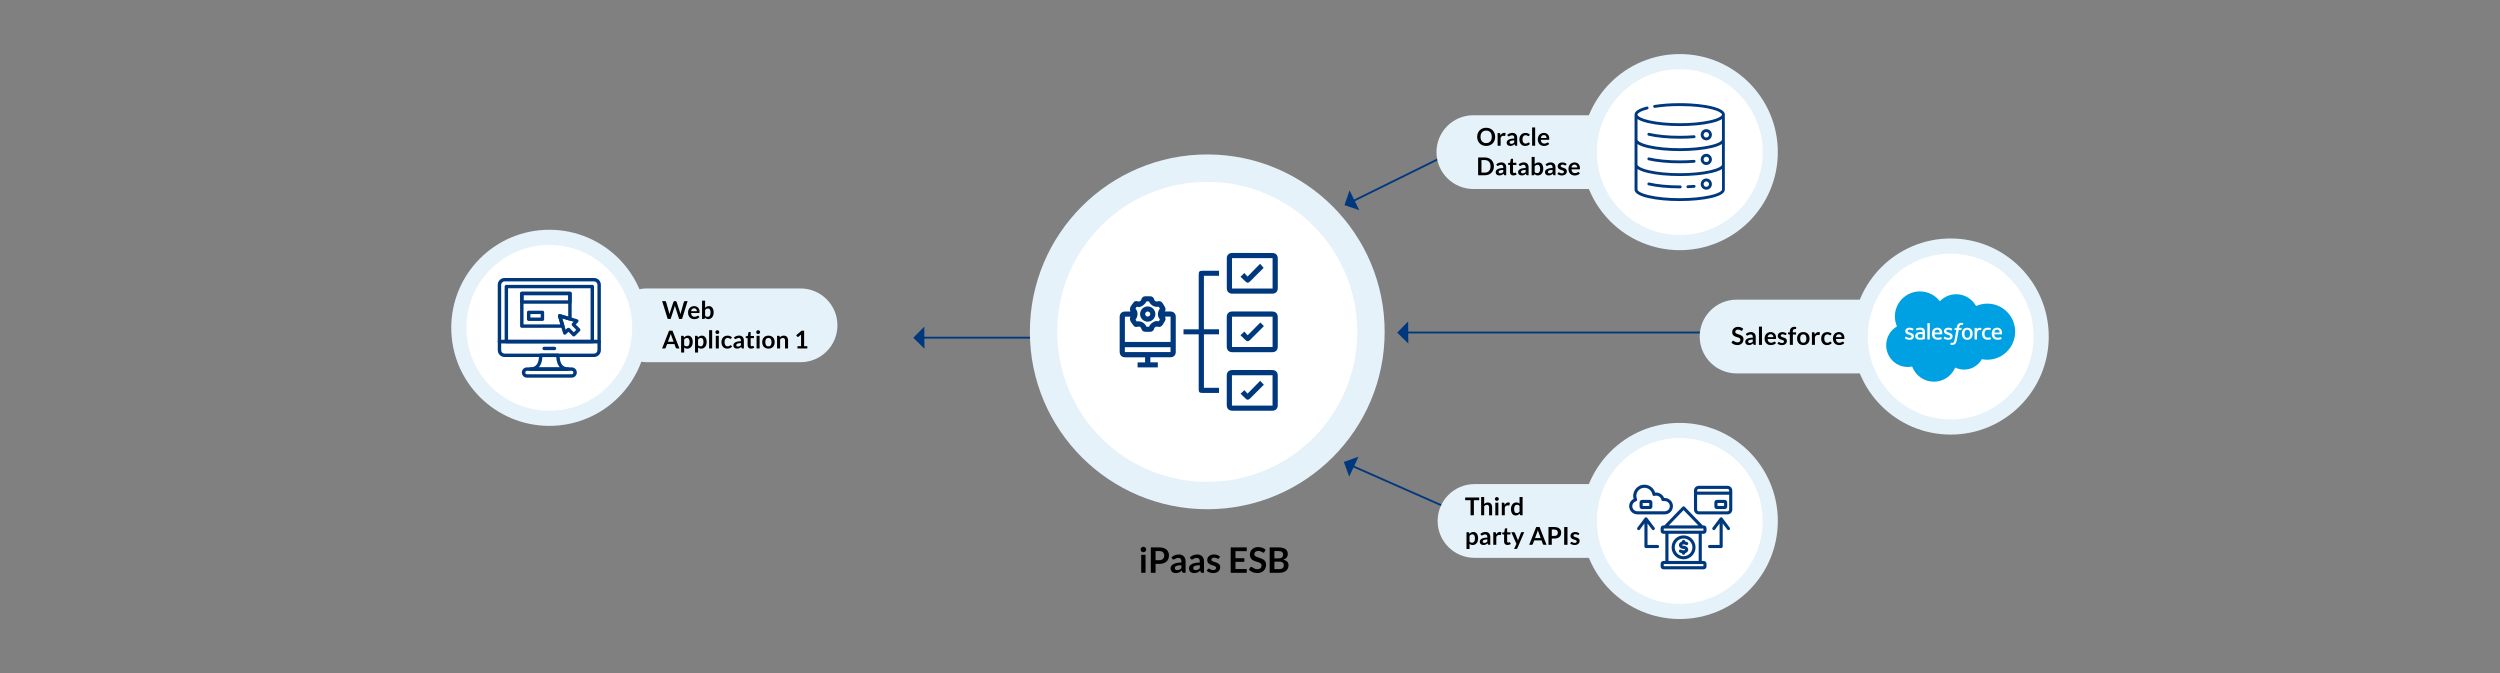 <svg xmlns="http://www.w3.org/2000/svg" xmlns:xlink="http://www.w3.org/1999/xlink" id="Layer_1" x="0px" y="0px" viewBox="0 0 1170 315" style="enable-background:new 0 0 1170 315;" xml:space="preserve"><rect x="0" y="0" width="1170" height="315" fill="#808080" stroke="none"/><style type="text/css">	.st0{fill:#E5F2F9;}	.st1{fill:#FFFFFF;}	.st2{fill:#00387D;}	.st3{fill:none;stroke:#00387D;stroke-width:0.875;stroke-miterlimit:10;}	.st4{fill:#00A1E2;}	.st5{fill-rule:evenodd;clip-rule:evenodd;fill:#00387D;}</style><g>	<path d="M536.41,257.18c0,0.18-0.04,0.34-0.11,0.49s-0.17,0.29-0.28,0.4c-0.12,0.12-0.26,0.21-0.42,0.28  c-0.16,0.07-0.33,0.1-0.51,0.1c-0.17,0-0.34-0.03-0.5-0.1c-0.16-0.07-0.29-0.16-0.41-0.28s-0.21-0.25-0.28-0.4s-0.1-0.32-0.1-0.49  c0-0.18,0.03-0.35,0.1-0.51c0.07-0.16,0.16-0.3,0.28-0.41s0.25-0.21,0.41-0.28s0.32-0.1,0.5-0.1c0.18,0,0.35,0.03,0.51,0.1  c0.16,0.07,0.3,0.16,0.42,0.28c0.12,0.12,0.21,0.25,0.28,0.41C536.38,256.83,536.41,257,536.41,257.18z M536.11,259.64v8.44h-2.03  v-8.44H536.11z"></path>	<path d="M540.8,263.89v4.19h-2.21v-11.89h3.87c0.79,0,1.48,0.09,2.06,0.28s1.06,0.45,1.44,0.78c0.38,0.33,0.66,0.73,0.84,1.2  c0.18,0.47,0.27,0.98,0.27,1.53c0,0.58-0.1,1.1-0.29,1.58c-0.19,0.48-0.48,0.89-0.86,1.24c-0.38,0.35-0.86,0.61-1.44,0.81  c-0.58,0.19-1.25,0.29-2.02,0.29H540.8z M540.8,262.16h1.66c0.41,0,0.76-0.05,1.06-0.15c0.3-0.1,0.55-0.25,0.75-0.44  c0.2-0.19,0.35-0.42,0.44-0.69s0.15-0.57,0.15-0.91c0-0.32-0.05-0.61-0.15-0.86s-0.25-0.48-0.44-0.66  c-0.2-0.18-0.45-0.32-0.75-0.42c-0.3-0.1-0.66-0.14-1.06-0.14h-1.66V262.16z"></path>	<path d="M554.88,268.07h-0.91c-0.19,0-0.34-0.03-0.45-0.09s-0.19-0.17-0.25-0.35l-0.18-0.6c-0.21,0.19-0.42,0.36-0.63,0.51  c-0.21,0.15-0.42,0.27-0.64,0.37c-0.22,0.1-0.45,0.17-0.7,0.22c-0.25,0.05-0.52,0.07-0.82,0.07c-0.36,0-0.68-0.05-0.99-0.14  c-0.3-0.1-0.56-0.24-0.78-0.43c-0.22-0.19-0.38-0.43-0.51-0.72c-0.12-0.29-0.18-0.62-0.18-1c0-0.32,0.08-0.63,0.25-0.94  c0.17-0.31,0.45-0.59,0.83-0.84c0.39-0.25,0.91-0.46,1.55-0.62c0.65-0.17,1.45-0.25,2.41-0.25v-0.5c0-0.57-0.12-0.99-0.36-1.26  s-0.58-0.41-1.04-0.41c-0.33,0-0.6,0.04-0.82,0.12c-0.22,0.08-0.41,0.16-0.57,0.26c-0.16,0.1-0.31,0.18-0.45,0.26  c-0.14,0.08-0.29,0.12-0.45,0.12c-0.14,0-0.26-0.04-0.35-0.11s-0.18-0.16-0.24-0.26l-0.37-0.65c0.97-0.89,2.14-1.33,3.51-1.33  c0.49,0,0.93,0.08,1.32,0.24c0.39,0.16,0.71,0.39,0.98,0.67s0.47,0.63,0.61,1.03s0.21,0.84,0.21,1.32V268.07z M550.94,266.81  c0.21,0,0.4-0.02,0.58-0.06c0.18-0.04,0.34-0.09,0.5-0.17s0.31-0.17,0.45-0.28s0.29-0.24,0.44-0.39v-1.41  c-0.59,0-1.09,0.04-1.48,0.11c-0.4,0.08-0.72,0.17-0.96,0.29s-0.41,0.25-0.51,0.41c-0.1,0.15-0.15,0.32-0.15,0.5  c0,0.36,0.11,0.62,0.32,0.77C550.32,266.73,550.6,266.81,550.94,266.81z"></path>	<path d="M563.49,268.07h-0.91c-0.19,0-0.34-0.03-0.45-0.09s-0.19-0.17-0.25-0.35l-0.18-0.6c-0.21,0.19-0.42,0.36-0.63,0.51  c-0.21,0.15-0.42,0.27-0.64,0.37c-0.22,0.1-0.45,0.17-0.7,0.22c-0.25,0.05-0.52,0.07-0.82,0.07c-0.36,0-0.68-0.05-0.99-0.14  c-0.3-0.1-0.56-0.24-0.78-0.43c-0.22-0.19-0.38-0.43-0.51-0.72c-0.12-0.29-0.18-0.62-0.18-1c0-0.32,0.08-0.63,0.25-0.94  c0.17-0.31,0.45-0.59,0.83-0.84c0.39-0.25,0.91-0.46,1.55-0.62c0.65-0.17,1.45-0.25,2.41-0.25v-0.5c0-0.57-0.12-0.99-0.36-1.26  s-0.58-0.41-1.04-0.41c-0.33,0-0.6,0.04-0.82,0.12c-0.22,0.08-0.41,0.16-0.57,0.26c-0.16,0.1-0.31,0.18-0.45,0.26  c-0.14,0.08-0.29,0.12-0.45,0.12c-0.14,0-0.26-0.04-0.35-0.11s-0.18-0.16-0.24-0.26l-0.37-0.65c0.97-0.89,2.14-1.33,3.51-1.33  c0.49,0,0.93,0.08,1.32,0.24c0.39,0.16,0.71,0.39,0.98,0.67s0.47,0.63,0.61,1.03s0.21,0.84,0.21,1.32V268.07z M559.55,266.81  c0.21,0,0.4-0.02,0.58-0.06c0.18-0.04,0.34-0.09,0.5-0.17s0.31-0.17,0.45-0.28s0.29-0.24,0.44-0.39v-1.41  c-0.59,0-1.09,0.04-1.48,0.11c-0.4,0.08-0.72,0.17-0.96,0.29s-0.41,0.25-0.51,0.41c-0.1,0.15-0.15,0.32-0.15,0.5  c0,0.36,0.11,0.62,0.32,0.77C558.93,266.73,559.21,266.81,559.55,266.81z"></path>	<path d="M570.5,261.28c-0.05,0.09-0.11,0.15-0.17,0.19c-0.06,0.04-0.14,0.05-0.23,0.05c-0.1,0-0.2-0.03-0.32-0.08  c-0.11-0.05-0.24-0.12-0.39-0.18s-0.32-0.13-0.51-0.19c-0.19-0.05-0.41-0.08-0.67-0.08c-0.4,0-0.72,0.08-0.95,0.25  c-0.23,0.17-0.34,0.39-0.34,0.67c0,0.18,0.06,0.33,0.18,0.46c0.12,0.12,0.27,0.23,0.47,0.32c0.19,0.09,0.42,0.18,0.66,0.25  c0.25,0.07,0.5,0.16,0.76,0.24c0.26,0.09,0.51,0.19,0.76,0.3s0.47,0.25,0.66,0.43s0.35,0.38,0.47,0.62s0.18,0.53,0.18,0.87  c0,0.41-0.07,0.78-0.22,1.12c-0.15,0.34-0.37,0.64-0.65,0.89c-0.29,0.25-0.64,0.44-1.06,0.58c-0.42,0.14-0.9,0.21-1.44,0.21  c-0.29,0-0.57-0.03-0.85-0.08c-0.28-0.05-0.54-0.12-0.8-0.22c-0.25-0.09-0.49-0.2-0.71-0.33s-0.41-0.26-0.57-0.41l0.47-0.77  c0.06-0.09,0.13-0.16,0.21-0.21c0.08-0.05,0.19-0.07,0.31-0.07c0.13,0,0.25,0.04,0.36,0.11s0.24,0.15,0.39,0.23  c0.15,0.08,0.32,0.16,0.52,0.23c0.2,0.07,0.45,0.11,0.76,0.11c0.24,0,0.45-0.03,0.62-0.09c0.17-0.06,0.32-0.13,0.43-0.23  s0.19-0.2,0.25-0.33c0.05-0.12,0.08-0.25,0.08-0.38c0-0.2-0.06-0.36-0.18-0.49c-0.12-0.13-0.27-0.24-0.47-0.33  c-0.2-0.09-0.42-0.18-0.67-0.25c-0.25-0.07-0.5-0.15-0.76-0.24c-0.26-0.09-0.52-0.19-0.77-0.31c-0.25-0.12-0.47-0.27-0.67-0.45  c-0.19-0.18-0.35-0.4-0.47-0.67c-0.12-0.26-0.18-0.58-0.18-0.95c0-0.34,0.07-0.67,0.21-0.99c0.14-0.31,0.34-0.58,0.6-0.82  c0.27-0.23,0.6-0.42,1-0.56s0.86-0.21,1.38-0.21c0.58,0,1.11,0.1,1.59,0.29c0.48,0.19,0.88,0.44,1.19,0.76L570.5,261.28z"></path>	<path d="M583.47,256.18v1.76h-5.27v3.3h4.15v1.7h-4.15v3.36h5.27v1.77h-7.5v-11.89H583.47z"></path>	<path d="M591.76,258.34c-0.06,0.12-0.13,0.21-0.21,0.25c-0.08,0.05-0.17,0.07-0.28,0.07c-0.11,0-0.23-0.04-0.37-0.13  c-0.14-0.08-0.3-0.18-0.48-0.28c-0.19-0.1-0.4-0.2-0.65-0.28c-0.25-0.08-0.54-0.13-0.88-0.13c-0.31,0-0.57,0.04-0.8,0.11  c-0.23,0.07-0.42,0.18-0.58,0.31c-0.16,0.13-0.27,0.29-0.35,0.47c-0.08,0.18-0.12,0.38-0.12,0.6c0,0.28,0.08,0.51,0.23,0.7  s0.36,0.35,0.62,0.48c0.26,0.13,0.55,0.25,0.88,0.35c0.33,0.1,0.67,0.21,1.01,0.33s0.68,0.25,1.01,0.41  c0.33,0.16,0.62,0.35,0.88,0.59c0.26,0.24,0.46,0.53,0.62,0.88s0.23,0.76,0.23,1.26c0,0.54-0.09,1.04-0.28,1.51  s-0.45,0.88-0.81,1.22c-0.35,0.35-0.79,0.62-1.29,0.82c-0.51,0.2-1.09,0.3-1.75,0.3c-0.38,0-0.75-0.04-1.12-0.11  s-0.72-0.18-1.06-0.32c-0.34-0.14-0.65-0.3-0.95-0.49c-0.29-0.19-0.55-0.41-0.79-0.64l0.64-1.06c0.06-0.08,0.13-0.14,0.22-0.19  c0.08-0.05,0.18-0.08,0.28-0.08c0.14,0,0.28,0.06,0.44,0.17c0.16,0.11,0.35,0.24,0.56,0.37c0.22,0.14,0.47,0.26,0.76,0.38  c0.29,0.11,0.65,0.17,1.06,0.17c0.63,0,1.12-0.15,1.46-0.45c0.35-0.3,0.52-0.73,0.52-1.29c0-0.31-0.08-0.57-0.23-0.76  s-0.36-0.36-0.62-0.5c-0.26-0.13-0.55-0.25-0.88-0.34c-0.33-0.09-0.66-0.19-1-0.3c-0.34-0.11-0.67-0.24-1-0.39  c-0.33-0.15-0.62-0.35-0.88-0.6c-0.26-0.25-0.46-0.56-0.62-0.93c-0.16-0.37-0.23-0.83-0.23-1.37c0-0.43,0.09-0.85,0.26-1.27  s0.42-0.78,0.76-1.09c0.33-0.32,0.74-0.57,1.22-0.77c0.48-0.19,1.03-0.29,1.65-0.29c0.7,0,1.35,0.11,1.94,0.33  c0.59,0.22,1.1,0.53,1.51,0.92L591.76,258.34z"></path>	<path d="M594.21,268.07v-11.89h4.1c0.78,0,1.44,0.07,1.99,0.22c0.55,0.15,1,0.36,1.36,0.63c0.35,0.27,0.61,0.61,0.78,1  c0.16,0.39,0.25,0.83,0.25,1.32c0,0.28-0.04,0.55-0.12,0.8c-0.08,0.25-0.21,0.49-0.38,0.71c-0.17,0.22-0.39,0.42-0.66,0.6  c-0.27,0.18-0.58,0.33-0.95,0.46c1.63,0.37,2.45,1.25,2.45,2.65c0,0.5-0.1,0.97-0.29,1.4c-0.19,0.43-0.47,0.8-0.84,1.11  c-0.37,0.31-0.82,0.55-1.36,0.73c-0.54,0.17-1.15,0.26-1.84,0.26H594.21z M596.42,261.33h1.77c0.75,0,1.32-0.14,1.71-0.41  c0.39-0.27,0.58-0.71,0.58-1.31c0-0.62-0.18-1.06-0.53-1.32c-0.35-0.26-0.9-0.39-1.65-0.39h-1.89V261.33z M596.42,262.86v3.49h2.25  c0.41,0,0.75-0.05,1.03-0.15c0.28-0.1,0.5-0.23,0.67-0.39c0.17-0.17,0.29-0.36,0.36-0.58c0.07-0.22,0.11-0.45,0.11-0.7  c0-0.26-0.04-0.49-0.12-0.7c-0.08-0.21-0.21-0.38-0.39-0.53c-0.18-0.15-0.4-0.26-0.67-0.33c-0.27-0.08-0.61-0.12-1-0.12H596.42z"></path></g><g>	<g>		<path class="st0" d="M374.66,169.51h-71.85c-9.53,0-17.26-7.73-17.26-17.26v0c0-9.53,7.73-17.26,17.26-17.26h71.85   c9.53,0,17.26,7.73,17.26,17.26v0C391.93,161.78,384.2,169.51,374.66,169.51z"></path>		<g>			<path d="M309.89,140.93h1.3c0.13,0,0.25,0.03,0.34,0.09c0.09,0.06,0.15,0.15,0.18,0.26l1.42,4.98c0.03,0.12,0.07,0.26,0.1,0.4    c0.03,0.14,0.06,0.3,0.08,0.46c0.03-0.16,0.06-0.31,0.1-0.46c0.04-0.14,0.08-0.28,0.12-0.4l1.64-4.98    c0.03-0.09,0.09-0.17,0.18-0.24c0.09-0.07,0.2-0.11,0.33-0.11h0.45c0.13,0,0.25,0.03,0.33,0.09c0.09,0.06,0.15,0.15,0.18,0.26    l1.62,4.98c0.08,0.25,0.16,0.52,0.22,0.82c0.03-0.15,0.05-0.29,0.08-0.43c0.03-0.14,0.06-0.27,0.09-0.39l1.42-4.98    c0.03-0.1,0.09-0.18,0.18-0.25c0.09-0.07,0.2-0.1,0.33-0.1h1.21l-2.58,8.32h-1.4l-1.82-5.69c-0.02-0.07-0.05-0.15-0.07-0.24    s-0.05-0.17-0.07-0.27c-0.02,0.1-0.05,0.19-0.07,0.27c-0.03,0.08-0.05,0.16-0.07,0.24l-1.84,5.69h-1.4L309.89,140.93z"></path>			<path d="M324.83,143.26c0.37,0,0.71,0.06,1.03,0.18c0.31,0.12,0.58,0.29,0.81,0.52c0.23,0.23,0.4,0.51,0.53,0.84    c0.13,0.33,0.19,0.71,0.19,1.14c0,0.11,0,0.2-0.01,0.27c-0.01,0.07-0.03,0.13-0.05,0.17c-0.03,0.04-0.06,0.07-0.1,0.09    c-0.04,0.02-0.1,0.03-0.16,0.03h-3.65c0.04,0.61,0.21,1.05,0.49,1.34c0.28,0.28,0.66,0.43,1.13,0.43c0.23,0,0.43-0.03,0.6-0.08    s0.31-0.11,0.44-0.18c0.12-0.07,0.23-0.12,0.33-0.18c0.09-0.05,0.19-0.08,0.27-0.08c0.06,0,0.11,0.01,0.15,0.03    c0.04,0.02,0.08,0.06,0.11,0.1l0.41,0.52c-0.16,0.18-0.33,0.34-0.53,0.46c-0.2,0.12-0.4,0.22-0.61,0.3    c-0.21,0.08-0.43,0.13-0.65,0.16c-0.22,0.03-0.43,0.05-0.64,0.05c-0.41,0-0.79-0.07-1.15-0.2s-0.66-0.34-0.92-0.6    c-0.26-0.27-0.47-0.6-0.62-0.99c-0.15-0.39-0.22-0.85-0.22-1.37c0-0.4,0.06-0.78,0.2-1.14c0.13-0.35,0.32-0.66,0.56-0.93    c0.24-0.26,0.54-0.47,0.89-0.62C324,143.34,324.39,143.26,324.83,143.26z M324.86,144.28c-0.41,0-0.74,0.12-0.97,0.35    c-0.23,0.23-0.38,0.57-0.45,1h2.67c0-0.18-0.02-0.36-0.07-0.52c-0.05-0.16-0.13-0.31-0.23-0.43c-0.1-0.12-0.23-0.22-0.39-0.29    C325.26,144.31,325.07,144.28,324.86,144.28z"></path>			<path d="M328.56,149.26v-8.55h1.42v3.37c0.23-0.25,0.5-0.45,0.79-0.6c0.3-0.15,0.64-0.22,1.04-0.22c0.32,0,0.62,0.07,0.88,0.2    c0.27,0.13,0.5,0.33,0.69,0.58s0.34,0.57,0.45,0.94s0.16,0.8,0.16,1.28c0,0.44-0.06,0.85-0.18,1.23s-0.29,0.7-0.51,0.98    s-0.49,0.49-0.8,0.65c-0.31,0.16-0.66,0.23-1.05,0.23c-0.18,0-0.35-0.02-0.49-0.05c-0.15-0.04-0.29-0.09-0.41-0.15    c-0.12-0.06-0.24-0.14-0.34-0.24c-0.11-0.09-0.21-0.2-0.3-0.31l-0.06,0.4c-0.02,0.1-0.06,0.17-0.12,0.21    c-0.06,0.04-0.13,0.06-0.23,0.06H328.56z M331.33,144.36c-0.3,0-0.55,0.06-0.76,0.19c-0.21,0.12-0.4,0.3-0.58,0.53v2.65    c0.16,0.2,0.34,0.34,0.53,0.42s0.4,0.12,0.62,0.12c0.21,0,0.41-0.04,0.58-0.12c0.17-0.08,0.32-0.2,0.44-0.37    c0.12-0.16,0.21-0.37,0.28-0.62c0.06-0.25,0.1-0.55,0.1-0.89c0-0.35-0.03-0.64-0.08-0.88s-0.14-0.43-0.24-0.58    c-0.1-0.15-0.23-0.26-0.38-0.33C331.68,144.4,331.52,144.36,331.33,144.36z"></path>			<path d="M317.98,163.07h-1.2c-0.13,0-0.24-0.03-0.33-0.1c-0.09-0.07-0.15-0.15-0.19-0.25l-0.62-1.7h-3.45l-0.62,1.7    c-0.03,0.09-0.09,0.17-0.18,0.24c-0.09,0.07-0.2,0.11-0.33,0.11h-1.2l3.27-8.32h1.58L317.98,163.07z M312.59,159.93h2.65    l-1.01-2.77c-0.05-0.12-0.1-0.27-0.15-0.44c-0.06-0.17-0.11-0.35-0.16-0.54c-0.05,0.2-0.11,0.38-0.16,0.55    c-0.05,0.17-0.1,0.32-0.15,0.44L312.59,159.93z"></path>			<path d="M318.76,165v-7.83h0.87c0.09,0,0.17,0.02,0.24,0.06c0.06,0.04,0.11,0.11,0.13,0.2l0.12,0.55    c0.24-0.27,0.51-0.49,0.82-0.66c0.31-0.17,0.67-0.25,1.08-0.25c0.32,0,0.62,0.07,0.88,0.2c0.27,0.13,0.5,0.33,0.69,0.58    c0.19,0.25,0.34,0.57,0.45,0.94s0.16,0.8,0.16,1.29c0,0.44-0.06,0.85-0.18,1.23c-0.12,0.38-0.29,0.7-0.51,0.98    s-0.49,0.49-0.8,0.65c-0.31,0.16-0.66,0.23-1.05,0.23c-0.33,0-0.62-0.05-0.85-0.15c-0.23-0.1-0.44-0.24-0.62-0.42V165H318.76z     M321.52,158.18c-0.3,0-0.55,0.06-0.76,0.19c-0.21,0.12-0.4,0.3-0.58,0.53v2.65c0.16,0.2,0.34,0.34,0.53,0.42    c0.19,0.08,0.39,0.12,0.61,0.12c0.21,0,0.41-0.04,0.58-0.12c0.17-0.08,0.32-0.2,0.44-0.37c0.12-0.17,0.21-0.37,0.28-0.62    c0.07-0.25,0.1-0.55,0.1-0.89c0-0.35-0.03-0.64-0.08-0.88c-0.06-0.24-0.14-0.43-0.24-0.58c-0.1-0.15-0.23-0.26-0.38-0.33    C321.87,158.21,321.71,158.18,321.52,158.18z"></path>			<path d="M325.27,165v-7.83h0.87c0.09,0,0.17,0.02,0.24,0.06c0.06,0.04,0.11,0.11,0.13,0.2l0.12,0.55    c0.24-0.27,0.51-0.49,0.82-0.66c0.31-0.17,0.67-0.25,1.08-0.25c0.32,0,0.62,0.07,0.88,0.2c0.27,0.13,0.5,0.33,0.69,0.58    c0.19,0.25,0.34,0.57,0.45,0.94s0.16,0.8,0.16,1.29c0,0.44-0.06,0.85-0.18,1.23c-0.12,0.38-0.29,0.7-0.51,0.98    s-0.49,0.49-0.8,0.65c-0.31,0.16-0.66,0.23-1.05,0.23c-0.33,0-0.62-0.05-0.85-0.15c-0.23-0.1-0.44-0.24-0.62-0.42V165H325.27z     M328.03,158.18c-0.3,0-0.55,0.06-0.76,0.19c-0.21,0.12-0.4,0.3-0.58,0.53v2.65c0.16,0.2,0.34,0.34,0.53,0.42    c0.19,0.08,0.39,0.12,0.61,0.12c0.21,0,0.41-0.04,0.58-0.12c0.17-0.08,0.32-0.2,0.44-0.37c0.12-0.17,0.21-0.37,0.28-0.62    c0.07-0.25,0.1-0.55,0.1-0.89c0-0.35-0.03-0.64-0.08-0.88c-0.06-0.24-0.14-0.43-0.24-0.58c-0.1-0.15-0.23-0.26-0.38-0.33    C328.39,158.21,328.22,158.18,328.03,158.18z"></path>			<path d="M333.29,154.52v8.55h-1.42v-8.55H333.29z"></path>			<path d="M336.62,155.45c0,0.12-0.02,0.24-0.07,0.35c-0.05,0.11-0.12,0.2-0.2,0.28s-0.18,0.15-0.29,0.19    c-0.11,0.05-0.23,0.07-0.36,0.07c-0.12,0-0.24-0.02-0.35-0.07c-0.11-0.05-0.2-0.11-0.28-0.19s-0.15-0.17-0.19-0.28    s-0.07-0.22-0.07-0.35c0-0.13,0.02-0.25,0.07-0.36c0.05-0.11,0.11-0.21,0.19-0.29s0.18-0.15,0.28-0.19s0.23-0.07,0.35-0.07    c0.13,0,0.25,0.02,0.36,0.07c0.11,0.05,0.21,0.11,0.29,0.19s0.15,0.18,0.2,0.29C336.6,155.2,336.62,155.32,336.62,155.45z     M336.41,157.17v5.91h-1.42v-5.91H336.41z"></path>			<path d="M342.17,158.42c-0.04,0.05-0.08,0.1-0.12,0.13c-0.04,0.03-0.1,0.05-0.18,0.05c-0.07,0-0.14-0.02-0.21-0.07    c-0.07-0.04-0.15-0.09-0.25-0.15c-0.1-0.06-0.21-0.11-0.34-0.15c-0.13-0.04-0.3-0.07-0.49-0.07c-0.25,0-0.47,0.04-0.66,0.13    c-0.19,0.09-0.34,0.22-0.47,0.39c-0.12,0.17-0.22,0.37-0.28,0.61s-0.09,0.51-0.09,0.81c0,0.31,0.03,0.59,0.1,0.84    c0.07,0.25,0.16,0.45,0.29,0.62s0.28,0.29,0.46,0.38c0.18,0.09,0.38,0.13,0.61,0.13c0.23,0,0.41-0.03,0.55-0.08    s0.26-0.12,0.35-0.18c0.1-0.07,0.18-0.13,0.25-0.18c0.07-0.06,0.15-0.08,0.24-0.08c0.12,0,0.2,0.04,0.26,0.13l0.41,0.52    c-0.16,0.18-0.33,0.34-0.51,0.46c-0.18,0.12-0.38,0.22-0.57,0.3s-0.4,0.13-0.61,0.16c-0.21,0.03-0.42,0.05-0.63,0.05    c-0.36,0-0.71-0.07-1.03-0.2c-0.32-0.14-0.6-0.33-0.84-0.6s-0.43-0.58-0.57-0.96s-0.21-0.81-0.21-1.29    c0-0.43,0.06-0.84,0.19-1.21c0.12-0.37,0.31-0.69,0.55-0.96s0.54-0.48,0.9-0.64c0.36-0.15,0.77-0.23,1.23-0.23    c0.44,0,0.83,0.07,1.16,0.21s0.63,0.35,0.9,0.61L342.17,158.42z"></path>			<path d="M348.14,163.07h-0.64c-0.13,0-0.24-0.02-0.32-0.06c-0.08-0.04-0.13-0.12-0.17-0.25l-0.13-0.42    c-0.15,0.13-0.3,0.25-0.44,0.35c-0.14,0.1-0.29,0.19-0.45,0.26s-0.32,0.12-0.49,0.16s-0.36,0.05-0.58,0.05    c-0.25,0-0.48-0.03-0.69-0.1c-0.21-0.07-0.39-0.17-0.54-0.3c-0.15-0.13-0.27-0.3-0.35-0.5s-0.13-0.43-0.13-0.7    c0-0.22,0.06-0.44,0.18-0.66c0.12-0.22,0.31-0.41,0.58-0.59c0.27-0.18,0.64-0.32,1.09-0.44c0.45-0.12,1.02-0.17,1.69-0.17v-0.35    c0-0.4-0.08-0.69-0.25-0.88s-0.41-0.29-0.73-0.29c-0.23,0-0.42,0.03-0.58,0.08c-0.15,0.05-0.29,0.11-0.4,0.18    c-0.11,0.07-0.22,0.13-0.31,0.18c-0.1,0.05-0.2,0.08-0.32,0.08c-0.1,0-0.18-0.03-0.25-0.08c-0.07-0.05-0.12-0.11-0.17-0.18    l-0.26-0.46c0.68-0.62,1.5-0.93,2.46-0.93c0.35,0,0.65,0.06,0.92,0.17s0.5,0.27,0.69,0.47c0.19,0.2,0.33,0.44,0.43,0.72    s0.15,0.59,0.15,0.92V163.07z M345.37,162.19c0.15,0,0.28-0.01,0.4-0.04s0.24-0.07,0.35-0.12c0.11-0.05,0.21-0.12,0.32-0.2    c0.1-0.08,0.2-0.17,0.31-0.27v-0.99c-0.41,0-0.76,0.03-1.04,0.08c-0.28,0.05-0.5,0.12-0.67,0.2c-0.17,0.08-0.29,0.18-0.36,0.28    c-0.07,0.11-0.11,0.23-0.11,0.35c0,0.25,0.07,0.43,0.22,0.54S345.13,162.19,345.37,162.19z"></path>			<path d="M351.47,163.17c-0.51,0-0.9-0.14-1.18-0.43s-0.41-0.69-0.41-1.2v-3.3h-0.6c-0.08,0-0.14-0.02-0.2-0.07    s-0.08-0.12-0.08-0.22v-0.56l0.95-0.16l0.3-1.61c0.02-0.08,0.05-0.14,0.11-0.18c0.06-0.04,0.13-0.06,0.21-0.06h0.74v1.86h1.55    v1.01h-1.55v3.2c0,0.18,0.05,0.33,0.14,0.43c0.09,0.1,0.21,0.16,0.37,0.16c0.09,0,0.16-0.01,0.22-0.03    c0.06-0.02,0.11-0.04,0.16-0.07c0.04-0.02,0.08-0.04,0.12-0.07c0.03-0.02,0.07-0.03,0.1-0.03c0.04,0,0.08,0.01,0.1,0.03    s0.06,0.05,0.09,0.09l0.43,0.69c-0.21,0.17-0.44,0.3-0.71,0.39C352.04,163.12,351.76,163.17,351.47,163.17z"></path>			<path d="M355.72,155.45c0,0.12-0.02,0.24-0.07,0.35c-0.05,0.11-0.12,0.2-0.2,0.28s-0.18,0.15-0.29,0.19    c-0.11,0.05-0.23,0.07-0.36,0.07c-0.12,0-0.24-0.02-0.35-0.07c-0.11-0.05-0.2-0.11-0.28-0.19s-0.15-0.17-0.19-0.28    s-0.07-0.22-0.07-0.35c0-0.13,0.02-0.25,0.07-0.36c0.05-0.11,0.11-0.21,0.19-0.29s0.18-0.15,0.28-0.19s0.23-0.07,0.35-0.07    c0.13,0,0.25,0.02,0.36,0.07c0.11,0.05,0.21,0.11,0.29,0.19s0.15,0.18,0.2,0.29C355.69,155.2,355.72,155.32,355.72,155.45z     M355.5,157.17v5.91h-1.42v-5.91H355.5z"></path>			<path d="M359.63,157.08c0.44,0,0.84,0.07,1.2,0.21s0.67,0.34,0.92,0.6c0.25,0.26,0.45,0.58,0.59,0.96s0.21,0.8,0.21,1.26    c0,0.47-0.07,0.89-0.21,1.27s-0.33,0.7-0.59,0.96c-0.25,0.26-0.56,0.47-0.92,0.61s-0.76,0.21-1.2,0.21s-0.84-0.07-1.2-0.21    s-0.67-0.35-0.92-0.61c-0.26-0.26-0.45-0.58-0.59-0.96s-0.21-0.8-0.21-1.27c0-0.46,0.07-0.88,0.21-1.26s0.34-0.69,0.59-0.96    c0.25-0.26,0.56-0.46,0.92-0.6S359.19,157.08,359.63,157.08z M359.63,162.07c0.49,0,0.85-0.17,1.09-0.5s0.35-0.81,0.35-1.45    s-0.12-1.12-0.35-1.46c-0.24-0.33-0.6-0.5-1.09-0.5c-0.5,0-0.87,0.17-1.11,0.5c-0.24,0.34-0.36,0.82-0.36,1.45    c0,0.63,0.12,1.12,0.36,1.45C358.76,161.9,359.13,162.07,359.63,162.07z"></path>			<path d="M363.66,163.07v-5.91h0.87c0.18,0,0.31,0.09,0.36,0.26l0.1,0.47c0.12-0.12,0.25-0.23,0.38-0.33s0.27-0.19,0.42-0.26    c0.15-0.07,0.31-0.13,0.48-0.17c0.17-0.04,0.35-0.06,0.55-0.06c0.32,0,0.61,0.05,0.86,0.16s0.46,0.26,0.62,0.46    s0.29,0.43,0.38,0.71c0.09,0.27,0.13,0.58,0.13,0.91v3.76h-1.42v-3.76c0-0.36-0.08-0.64-0.25-0.84s-0.42-0.3-0.75-0.3    c-0.25,0-0.48,0.06-0.69,0.17c-0.22,0.11-0.42,0.26-0.61,0.46v4.27H363.66z"></path>			<path d="M373.21,162.01h1.69v-4.85c0-0.19,0.01-0.39,0.02-0.59l-1.2,1c-0.05,0.04-0.1,0.07-0.15,0.09    c-0.05,0.02-0.1,0.02-0.15,0.02c-0.08,0-0.15-0.02-0.21-0.05c-0.06-0.03-0.11-0.07-0.14-0.11l-0.45-0.62l2.54-2.16h1.17v7.27h1.5    v1.07h-4.61V162.01z"></path>		</g>	</g>	<g>		<circle class="st0" cx="257.08" cy="153.42" r="45.89"></circle>		<circle class="st1" cx="257.08" cy="153.42" r="38.8"></circle>		<g>			<g>				<g>					<path class="st2" d="M278,130.09h-41.84c-1.77,0-3.22,1.44-3.22,3.22v26.55c0,0.44,0.36,0.8,0.8,0.8h46.66      c0.44,0,0.8-0.36,0.8-0.8v-26.55C281.22,131.53,279.77,130.09,278,130.09z M279.61,159.05h-45.06v-25.75      c0-0.89,0.72-1.61,1.61-1.61H278c0.89,0,1.61,0.72,1.61,1.61V159.05z"></path>				</g>			</g>			<g>				<g>					<path class="st2" d="M280.41,159.05h-46.66c-0.44,0-0.8,0.36-0.8,0.8v4.02c0,1.77,1.44,3.22,3.22,3.22H278      c1.77,0,3.22-1.44,3.22-3.22v-4.02C281.22,159.41,280.86,159.05,280.41,159.05z M279.61,163.88c0,0.89-0.72,1.61-1.61,1.61      h-41.84c-0.89,0-1.61-0.72-1.61-1.61v-3.22h45.06L279.61,163.88L279.61,163.88z"></path>				</g>			</g>			<g>				<g>					<path class="st2" d="M259.5,162.27h-4.83c-0.44,0-0.8,0.36-0.8,0.8c0,0.44,0.36,0.8,0.8,0.8h4.83c0.44,0,0.8-0.36,0.8-0.8      C260.3,162.63,259.94,162.27,259.5,162.27z"></path>				</g>			</g>			<g>				<g>					<path class="st2" d="M277.2,133.31h-40.23c-0.44,0-0.8,0.36-0.8,0.8v25.75c0,0.44,0.36,0.8,0.8,0.8h40.23      c0.44,0,0.8-0.36,0.8-0.8v-25.75C278,133.67,277.64,133.31,277.2,133.31z M276.39,159.05h-38.62v-24.14h38.62V159.05      L276.39,159.05z"></path>				</g>			</g>			<g>				<g>					<path class="st2" d="M267.54,171.93h-20.92c-1.33,0-2.41,1.08-2.41,2.41s1.08,2.41,2.41,2.41h20.92c1.33,0,2.41-1.08,2.41-2.41      S268.87,171.93,267.54,171.93z M267.54,175.15h-20.92c-0.44,0-0.8-0.36-0.8-0.8s0.36-0.8,0.8-0.8h20.92      c0.44,0,0.8,0.36,0.8,0.8S267.99,175.15,267.54,175.15z"></path>				</g>			</g>			<g>				<g>					<path class="st2" d="M265.93,171.93c-2.67,0-4.02-1.89-4.02-5.63c0-0.44-0.36-0.8-0.8-0.8h-8.05c-0.44,0-0.8,0.36-0.8,0.8      c0,3.74-1.35,5.63-4.02,5.63c-0.44,0-0.8,0.36-0.8,0.8s0.36,0.8,0.8,0.8h17.7c0.44,0,0.8-0.36,0.8-0.8      S266.38,171.93,265.93,171.93z M252.15,171.93c0.99-1.1,1.57-2.73,1.69-4.83h6.48c0.12,2.1,0.7,3.73,1.69,4.83H252.15z"></path>				</g>			</g>			<g>				<g>					<path class="st2" d="M271.39,153.8l-1.94-1.94l1.08-1.08c0.2-0.2,0.28-0.49,0.21-0.77s-0.28-0.49-0.55-0.57l-8.05-2.41      c-0.28-0.09-0.59-0.01-0.8,0.2c-0.21,0.21-0.29,0.52-0.2,0.8l2.41,8.05c0.08,0.27,0.3,0.48,0.57,0.55      c0.27,0.07,0.57-0.01,0.77-0.21l1.14-1.14l1.94,1.94c0.15,0.15,0.36,0.24,0.57,0.24s0.42-0.08,0.57-0.24l2.28-2.28      C271.7,154.62,271.7,154.11,271.39,153.8z M268.55,155.5l-1.77-1.77c-0.21-0.21-0.47-0.31-0.74-0.31      c-0.27,0-0.54,0.1-0.74,0.31l-0.58,0.58l-1.6-5.32l5.32,1.6l-0.62,0.62c-0.17,0.17-0.27,0.4-0.27,0.64      c0,0.24,0.09,0.47,0.27,0.64l1.87,1.87L268.55,155.5z"></path>				</g>			</g>			<g>				<g>					<path class="st2" d="M266.74,136.53h-22.53c-0.44,0-0.8,0.36-0.8,0.8v4.02c0,0.44,0.36,0.8,0.8,0.8h22.53      c0.44,0,0.8-0.36,0.8-0.8v-4.02C267.54,136.89,267.18,136.53,266.74,136.53z M265.93,140.55h-20.92v-2.41h20.92V140.55z"></path>				</g>			</g>			<g>				<g>					<path class="st2" d="M253.86,145.38h-6.44c-0.44,0-0.8,0.36-0.8,0.8v3.22c0,0.44,0.36,0.8,0.8,0.8h6.44      c0.44,0,0.8-0.36,0.8-0.8v-3.22C254.67,145.74,254.31,145.38,253.86,145.38z M253.06,148.59h-4.83v-1.61h4.83V148.59z"></path>				</g>			</g>			<g>				<g>					<path class="st2" d="M266.74,136.53h-22.53c-0.44,0-0.8,0.36-0.8,0.8v15.29c0,0.44,0.36,0.8,0.8,0.8h19.15      c0.26,0,0.49-0.12,0.65-0.32c0.15-0.2,0.2-0.47,0.13-0.71l-1.02-3.4l3.39,1.02c0.24,0.07,0.51,0.03,0.71-0.13      c0.2-0.15,0.32-0.39,0.32-0.65v-11.91C267.54,136.89,267.18,136.53,266.74,136.53z M265.93,148.16l-3.79-1.14      c-0.28-0.09-0.59-0.01-0.8,0.2c-0.21,0.21-0.29,0.52-0.2,0.8l1.14,3.79h-17.27v-13.68h20.92V148.16z"></path>				</g>			</g>		</g>	</g></g><line class="st3" x1="679.43" y1="71.32" x2="630.9" y2="95.24"></line><line class="st3" x1="698.78" y1="247.17" x2="631.35" y2="217.4"></line><line class="st3" x1="813.99" y1="155.62" x2="654.84" y2="155.62"></line><g>	<path class="st0" d="M761.92,261.07h-71.85c-9.53,0-17.26-7.73-17.26-17.26v0c0-9.53,7.73-17.26,17.26-17.26h71.85  c9.53,0,17.26,7.73,17.26,17.26v0C779.18,253.35,771.45,261.07,761.92,261.07z"></path>	<g>		<path d="M692.27,232.83v1.27h-2.5v7.05h-1.55v-7.05h-2.52v-1.27H692.27z"></path>		<path d="M693.17,241.15v-8.55h1.42v3.29c0.23-0.22,0.48-0.39,0.76-0.53c0.28-0.13,0.6-0.2,0.97-0.2c0.32,0,0.61,0.05,0.86,0.16   c0.25,0.11,0.46,0.26,0.62,0.46c0.17,0.2,0.29,0.43,0.38,0.71c0.09,0.27,0.13,0.58,0.13,0.91v3.76h-1.42v-3.76   c0-0.36-0.08-0.64-0.25-0.84c-0.17-0.2-0.42-0.3-0.75-0.3c-0.25,0-0.48,0.06-0.69,0.17s-0.42,0.26-0.61,0.45v4.27H693.17z"></path>		<path d="M701.44,233.53c0,0.12-0.02,0.24-0.07,0.34s-0.12,0.2-0.2,0.28c-0.08,0.08-0.18,0.15-0.29,0.19s-0.23,0.07-0.36,0.07   c-0.12,0-0.24-0.02-0.35-0.07s-0.21-0.11-0.29-0.19c-0.08-0.08-0.14-0.17-0.19-0.28c-0.05-0.11-0.07-0.22-0.07-0.34   c0-0.13,0.02-0.25,0.07-0.36c0.05-0.11,0.11-0.21,0.19-0.29c0.08-0.08,0.18-0.14,0.29-0.19s0.23-0.07,0.35-0.07   c0.13,0,0.25,0.02,0.36,0.07s0.21,0.11,0.29,0.19c0.08,0.08,0.15,0.18,0.2,0.29S701.44,233.4,701.44,233.53z M701.23,235.25v5.91   h-1.42v-5.91H701.23z"></path>		<path d="M702.84,241.15v-5.91h0.83c0.15,0,0.25,0.03,0.3,0.08s0.1,0.15,0.12,0.28l0.09,0.71c0.21-0.37,0.46-0.65,0.74-0.86   c0.28-0.21,0.6-0.32,0.96-0.32c0.29,0,0.53,0.07,0.73,0.2l-0.18,1.07c-0.01,0.07-0.04,0.12-0.08,0.15   c-0.04,0.03-0.09,0.04-0.16,0.04c-0.06,0-0.14-0.01-0.24-0.04c-0.1-0.03-0.23-0.04-0.4-0.04c-0.29,0-0.55,0.08-0.76,0.24   c-0.21,0.16-0.39,0.4-0.54,0.72v3.68H702.84z"></path>		<path d="M711.7,241.15c-0.18,0-0.3-0.09-0.36-0.26l-0.12-0.57c-0.12,0.14-0.25,0.26-0.39,0.37c-0.13,0.11-0.28,0.21-0.43,0.29   c-0.16,0.08-0.32,0.14-0.5,0.19s-0.37,0.07-0.58,0.07c-0.32,0-0.62-0.07-0.89-0.2c-0.27-0.13-0.5-0.33-0.69-0.58   c-0.19-0.25-0.34-0.57-0.45-0.95s-0.16-0.81-0.16-1.29c0-0.44,0.06-0.84,0.18-1.22s0.29-0.7,0.51-0.98s0.49-0.49,0.8-0.65   c0.31-0.16,0.66-0.23,1.05-0.23c0.33,0,0.61,0.05,0.85,0.16c0.23,0.11,0.44,0.25,0.63,0.42v-3.12h1.42v8.55H711.7z M709.8,240.11   c0.29,0,0.55-0.06,0.75-0.18c0.21-0.12,0.4-0.3,0.59-0.52v-2.65c-0.16-0.2-0.34-0.33-0.53-0.42c-0.19-0.08-0.39-0.12-0.61-0.12   c-0.21,0-0.41,0.04-0.58,0.12c-0.17,0.08-0.32,0.2-0.44,0.37c-0.12,0.16-0.21,0.37-0.28,0.62s-0.1,0.55-0.1,0.89   c0,0.34,0.03,0.64,0.08,0.88c0.06,0.24,0.14,0.44,0.24,0.59s0.23,0.26,0.38,0.33S709.62,240.11,709.8,240.11z"></path>		<path d="M686.32,256.9v-7.83h0.87c0.09,0,0.17,0.02,0.24,0.06s0.11,0.11,0.13,0.2l0.11,0.55c0.24-0.27,0.51-0.49,0.82-0.66   c0.31-0.17,0.67-0.25,1.09-0.25c0.32,0,0.62,0.07,0.88,0.2c0.27,0.13,0.5,0.33,0.69,0.58c0.19,0.25,0.34,0.57,0.45,0.94   c0.11,0.38,0.16,0.8,0.16,1.29c0,0.44-0.06,0.85-0.18,1.23c-0.12,0.38-0.29,0.7-0.51,0.98c-0.22,0.28-0.49,0.49-0.8,0.65   c-0.31,0.16-0.66,0.23-1.05,0.23c-0.33,0-0.62-0.05-0.85-0.15c-0.23-0.1-0.44-0.24-0.62-0.42v2.42H686.32z M689.08,250.08   c-0.29,0-0.55,0.06-0.76,0.19c-0.21,0.12-0.4,0.3-0.58,0.53v2.65c0.16,0.2,0.34,0.34,0.53,0.42c0.19,0.08,0.39,0.12,0.61,0.12   c0.21,0,0.41-0.04,0.58-0.12c0.17-0.08,0.32-0.2,0.44-0.37c0.12-0.17,0.21-0.37,0.28-0.62c0.07-0.25,0.1-0.55,0.1-0.89   c0-0.35-0.03-0.64-0.08-0.88s-0.14-0.43-0.24-0.58c-0.1-0.15-0.23-0.26-0.38-0.33C689.44,250.11,689.27,250.08,689.08,250.08z"></path>		<path d="M697.46,254.97h-0.64c-0.13,0-0.24-0.02-0.32-0.06c-0.08-0.04-0.13-0.12-0.17-0.24l-0.13-0.42   c-0.15,0.13-0.3,0.25-0.44,0.35c-0.14,0.1-0.29,0.19-0.45,0.26c-0.15,0.07-0.32,0.12-0.49,0.16c-0.17,0.04-0.37,0.05-0.58,0.05   c-0.25,0-0.48-0.03-0.69-0.1s-0.39-0.17-0.54-0.3c-0.15-0.13-0.27-0.3-0.35-0.5c-0.08-0.2-0.13-0.43-0.13-0.7   c0-0.22,0.06-0.44,0.18-0.66s0.31-0.41,0.58-0.59c0.27-0.18,0.63-0.32,1.09-0.44c0.45-0.12,1.01-0.17,1.69-0.17v-0.35   c0-0.4-0.08-0.69-0.25-0.88s-0.41-0.29-0.73-0.29c-0.23,0-0.42,0.03-0.58,0.08s-0.29,0.11-0.4,0.18   c-0.11,0.07-0.22,0.13-0.31,0.18c-0.1,0.05-0.2,0.08-0.32,0.08c-0.1,0-0.18-0.03-0.25-0.08c-0.07-0.05-0.12-0.11-0.17-0.18   l-0.26-0.46c0.68-0.62,1.5-0.93,2.46-0.93c0.35,0,0.65,0.06,0.92,0.17c0.27,0.11,0.5,0.27,0.69,0.47c0.19,0.2,0.33,0.44,0.43,0.72   s0.15,0.59,0.15,0.92V254.97z M694.7,254.08c0.15,0,0.28-0.01,0.4-0.04c0.12-0.03,0.24-0.07,0.35-0.12s0.21-0.12,0.32-0.2   c0.1-0.08,0.21-0.17,0.31-0.28v-0.99c-0.42,0-0.76,0.03-1.04,0.08s-0.5,0.12-0.67,0.2s-0.29,0.18-0.36,0.28   c-0.07,0.11-0.11,0.23-0.11,0.35c0,0.25,0.07,0.43,0.22,0.54C694.27,254.03,694.46,254.08,694.7,254.08z"></path>		<path d="M698.86,254.97v-5.91h0.83c0.15,0,0.25,0.03,0.3,0.08s0.1,0.15,0.12,0.28l0.09,0.71c0.21-0.37,0.46-0.65,0.74-0.86   c0.28-0.21,0.6-0.32,0.96-0.32c0.29,0,0.53,0.07,0.73,0.2l-0.18,1.07c-0.01,0.07-0.04,0.12-0.08,0.15   c-0.04,0.03-0.09,0.04-0.16,0.04c-0.06,0-0.14-0.01-0.24-0.04c-0.1-0.03-0.23-0.04-0.4-0.04c-0.29,0-0.55,0.08-0.76,0.24   c-0.21,0.16-0.39,0.4-0.54,0.72v3.68H698.86z"></path>		<path d="M705.5,255.06c-0.51,0-0.9-0.14-1.18-0.43c-0.28-0.29-0.41-0.69-0.41-1.2v-3.3h-0.6c-0.08,0-0.14-0.03-0.2-0.08   s-0.08-0.12-0.08-0.22v-0.56l0.95-0.16l0.3-1.61c0.02-0.08,0.05-0.14,0.11-0.18s0.13-0.06,0.21-0.06h0.74v1.86h1.55v1.01h-1.55   v3.2c0,0.18,0.05,0.33,0.14,0.43c0.09,0.1,0.21,0.16,0.37,0.16c0.09,0,0.16-0.01,0.22-0.03s0.11-0.04,0.16-0.07   c0.04-0.02,0.08-0.04,0.12-0.07c0.04-0.02,0.07-0.03,0.1-0.03c0.04,0,0.08,0.01,0.1,0.03c0.03,0.02,0.06,0.05,0.09,0.1l0.43,0.69   c-0.21,0.17-0.45,0.3-0.71,0.39C706.07,255.02,705.79,255.06,705.5,255.06z"></path>		<path d="M710.11,256.59c-0.04,0.1-0.1,0.18-0.16,0.23c-0.07,0.05-0.17,0.08-0.31,0.08h-1.06l1.11-2.37l-2.39-5.47h1.24   c0.12,0,0.2,0.03,0.27,0.08c0.06,0.05,0.11,0.12,0.14,0.18l1.26,3.06c0.04,0.1,0.08,0.2,0.11,0.31s0.06,0.21,0.08,0.32   c0.03-0.11,0.06-0.22,0.1-0.32c0.04-0.1,0.08-0.21,0.12-0.32l1.19-3.06c0.03-0.08,0.08-0.14,0.15-0.19s0.15-0.08,0.24-0.08h1.14   L710.11,256.59z"></path>		<path d="M723.78,254.97h-1.2c-0.13,0-0.25-0.03-0.33-0.1c-0.09-0.07-0.15-0.15-0.19-0.25l-0.62-1.7h-3.45l-0.62,1.7   c-0.03,0.09-0.09,0.17-0.18,0.24c-0.09,0.07-0.2,0.11-0.33,0.11h-1.2l3.27-8.32h1.58L723.78,254.97z M718.39,251.83h2.65   l-1.01-2.77c-0.05-0.12-0.1-0.27-0.15-0.43s-0.11-0.35-0.16-0.54c-0.05,0.2-0.11,0.38-0.16,0.55s-0.1,0.32-0.15,0.44   L718.39,251.83z"></path>		<path d="M726.24,252.04v2.93h-1.55v-8.32h2.71c0.56,0,1.04,0.07,1.45,0.2c0.41,0.13,0.74,0.31,1.01,0.55s0.46,0.51,0.59,0.84   c0.13,0.33,0.19,0.68,0.19,1.07c0,0.4-0.07,0.77-0.2,1.11c-0.13,0.33-0.34,0.62-0.6,0.87c-0.27,0.24-0.6,0.43-1.01,0.56   c-0.4,0.13-0.88,0.2-1.42,0.2H726.24z M726.24,250.83h1.16c0.28,0,0.53-0.04,0.74-0.11s0.39-0.17,0.52-0.31   c0.14-0.13,0.24-0.29,0.31-0.48c0.07-0.19,0.1-0.4,0.1-0.64c0-0.22-0.03-0.42-0.1-0.6s-0.17-0.33-0.31-0.46   c-0.14-0.13-0.31-0.22-0.52-0.29c-0.21-0.07-0.46-0.1-0.74-0.1h-1.16V250.83z"></path>		<path d="M733.58,254.97h-1.55v-8.32h1.55V254.97z"></path>		<path d="M738.87,250.21c-0.04,0.06-0.08,0.1-0.12,0.13c-0.04,0.02-0.1,0.04-0.16,0.04c-0.07,0-0.14-0.02-0.22-0.06   c-0.08-0.04-0.17-0.08-0.27-0.13c-0.1-0.05-0.22-0.09-0.35-0.13c-0.13-0.04-0.29-0.06-0.47-0.06c-0.28,0-0.5,0.06-0.66,0.18   c-0.16,0.12-0.24,0.27-0.24,0.47c0,0.13,0.04,0.23,0.12,0.32c0.08,0.09,0.19,0.16,0.33,0.23c0.14,0.07,0.29,0.12,0.46,0.18   s0.35,0.11,0.53,0.17c0.18,0.06,0.36,0.13,0.53,0.21c0.17,0.08,0.33,0.18,0.46,0.3c0.14,0.12,0.25,0.27,0.33,0.43   c0.08,0.17,0.12,0.37,0.12,0.61c0,0.28-0.05,0.55-0.16,0.79s-0.26,0.45-0.46,0.62c-0.2,0.17-0.45,0.31-0.74,0.41   c-0.29,0.1-0.63,0.15-1.01,0.15c-0.2,0-0.4-0.02-0.6-0.05c-0.19-0.04-0.38-0.09-0.56-0.15s-0.34-0.14-0.5-0.23   c-0.15-0.09-0.29-0.18-0.4-0.29l0.33-0.54c0.04-0.07,0.09-0.12,0.15-0.15c0.06-0.03,0.13-0.05,0.22-0.05   c0.09,0,0.17,0.03,0.25,0.08c0.08,0.05,0.17,0.1,0.27,0.16s0.23,0.11,0.37,0.16c0.14,0.05,0.32,0.08,0.53,0.08   c0.17,0,0.31-0.02,0.43-0.06c0.12-0.04,0.22-0.09,0.3-0.16c0.08-0.07,0.14-0.14,0.17-0.23c0.04-0.09,0.05-0.18,0.05-0.27   c0-0.14-0.04-0.25-0.12-0.34c-0.08-0.09-0.19-0.17-0.33-0.23c-0.14-0.07-0.29-0.12-0.47-0.18s-0.35-0.11-0.54-0.17   c-0.18-0.06-0.36-0.13-0.54-0.22c-0.17-0.08-0.33-0.19-0.47-0.31c-0.14-0.13-0.25-0.28-0.33-0.47c-0.08-0.18-0.12-0.41-0.12-0.67   c0-0.24,0.05-0.47,0.14-0.69c0.1-0.22,0.24-0.41,0.42-0.57s0.42-0.29,0.7-0.39s0.6-0.15,0.96-0.15c0.41,0,0.78,0.07,1.11,0.2   c0.33,0.13,0.61,0.31,0.83,0.53L738.87,250.21z"></path>	</g></g><g>	<circle class="st0" cx="786.13" cy="243.81" r="45.89"></circle>	<circle class="st1" cx="786.13" cy="243.81" r="38.8"></circle></g><g>	<g>		<path class="st0" d="M761.38,88.45h-71.85c-9.53,0-17.26-7.73-17.26-17.26v0c0-9.53,7.73-17.26,17.26-17.26h71.85   c9.53,0,17.26,7.73,17.26,17.26v0C778.64,80.72,770.91,88.45,761.38,88.45z"></path>		<g>			<path d="M699.74,64.04c0,0.61-0.1,1.18-0.3,1.7s-0.49,0.97-0.86,1.35c-0.37,0.38-0.81,0.68-1.33,0.89    c-0.52,0.21-1.09,0.32-1.72,0.32c-0.63,0-1.2-0.11-1.72-0.32c-0.52-0.21-0.96-0.51-1.33-0.89c-0.37-0.38-0.66-0.83-0.86-1.35    c-0.2-0.52-0.3-1.08-0.3-1.7c0-0.61,0.1-1.17,0.3-1.69c0.2-0.52,0.49-0.97,0.86-1.35c0.37-0.38,0.82-0.68,1.33-0.89    c0.52-0.21,1.09-0.32,1.72-0.32c0.63,0,1.2,0.11,1.72,0.32c0.52,0.22,0.96,0.51,1.33,0.89c0.37,0.38,0.65,0.83,0.86,1.35    S699.74,63.43,699.74,64.04z M698.15,64.04c0-0.46-0.06-0.87-0.18-1.23c-0.12-0.36-0.29-0.67-0.52-0.92    c-0.23-0.25-0.5-0.45-0.83-0.58c-0.32-0.13-0.69-0.2-1.1-0.2c-0.41,0-0.77,0.07-1.1,0.2s-0.6,0.33-0.83,0.58    c-0.23,0.25-0.4,0.56-0.53,0.92c-0.12,0.36-0.18,0.77-0.18,1.23c0,0.46,0.06,0.87,0.18,1.23c0.12,0.36,0.3,0.67,0.53,0.92    s0.51,0.44,0.83,0.58c0.33,0.13,0.69,0.2,1.1,0.2c0.41,0,0.77-0.07,1.1-0.2c0.33-0.13,0.6-0.33,0.83-0.58s0.4-0.56,0.52-0.92    C698.09,64.9,698.15,64.49,698.15,64.04z"></path>			<path d="M700.88,68.2v-5.91h0.83c0.15,0,0.25,0.03,0.3,0.08c0.06,0.05,0.1,0.15,0.12,0.28l0.09,0.71    c0.21-0.36,0.46-0.65,0.74-0.86s0.6-0.32,0.96-0.32c0.29,0,0.53,0.07,0.73,0.2l-0.18,1.06c-0.01,0.07-0.04,0.12-0.08,0.15    s-0.09,0.04-0.16,0.04c-0.06,0-0.14-0.01-0.24-0.04c-0.1-0.03-0.23-0.04-0.4-0.04c-0.29,0-0.55,0.08-0.76,0.24    s-0.39,0.4-0.54,0.72v3.68H700.88z"></path>			<path d="M710.05,68.2h-0.64c-0.13,0-0.24-0.02-0.32-0.06c-0.08-0.04-0.13-0.12-0.17-0.24l-0.13-0.42    c-0.15,0.13-0.3,0.25-0.44,0.35c-0.14,0.1-0.29,0.19-0.45,0.26c-0.15,0.07-0.32,0.12-0.49,0.16c-0.17,0.03-0.37,0.05-0.58,0.05    c-0.25,0-0.48-0.03-0.69-0.1s-0.39-0.17-0.54-0.3c-0.15-0.13-0.27-0.3-0.35-0.5c-0.08-0.2-0.13-0.43-0.13-0.7    c0-0.22,0.06-0.44,0.18-0.66c0.12-0.22,0.31-0.41,0.58-0.59c0.27-0.18,0.63-0.32,1.09-0.44c0.45-0.12,1.01-0.17,1.69-0.17v-0.35    c0-0.4-0.08-0.69-0.25-0.88s-0.41-0.29-0.73-0.29c-0.23,0-0.42,0.03-0.58,0.08s-0.29,0.11-0.4,0.18    c-0.11,0.07-0.22,0.13-0.31,0.18s-0.2,0.08-0.32,0.08c-0.1,0-0.18-0.02-0.25-0.07c-0.07-0.05-0.12-0.11-0.17-0.18l-0.26-0.46    c0.68-0.62,1.5-0.93,2.46-0.93c0.35,0,0.65,0.06,0.92,0.17c0.27,0.11,0.5,0.27,0.69,0.47c0.19,0.2,0.33,0.44,0.43,0.72    c0.1,0.28,0.15,0.59,0.15,0.92V68.2z M707.28,67.31c0.15,0,0.28-0.01,0.4-0.04c0.12-0.03,0.24-0.07,0.35-0.12    c0.11-0.05,0.21-0.12,0.32-0.2c0.1-0.08,0.21-0.17,0.31-0.27v-0.99c-0.42,0-0.76,0.03-1.04,0.08s-0.5,0.12-0.67,0.2    c-0.17,0.08-0.29,0.18-0.36,0.28c-0.07,0.11-0.11,0.23-0.11,0.35c0,0.25,0.07,0.43,0.22,0.54    C706.85,67.26,707.04,67.31,707.28,67.31z"></path>			<path d="M715.6,63.54c-0.04,0.05-0.08,0.1-0.12,0.13c-0.04,0.03-0.1,0.05-0.17,0.05c-0.07,0-0.14-0.02-0.21-0.07    c-0.07-0.04-0.15-0.09-0.25-0.15s-0.21-0.11-0.34-0.15c-0.13-0.04-0.3-0.07-0.49-0.07c-0.25,0-0.47,0.05-0.66,0.14    c-0.19,0.09-0.34,0.22-0.47,0.39s-0.22,0.37-0.28,0.61c-0.06,0.24-0.09,0.51-0.09,0.81c0,0.31,0.03,0.59,0.1,0.84    s0.16,0.45,0.29,0.62c0.13,0.17,0.28,0.29,0.46,0.38s0.38,0.13,0.61,0.13s0.41-0.03,0.55-0.08c0.14-0.06,0.26-0.12,0.35-0.18    c0.1-0.07,0.18-0.13,0.25-0.18c0.07-0.06,0.15-0.08,0.24-0.08c0.12,0,0.2,0.04,0.26,0.13l0.41,0.52    c-0.16,0.18-0.33,0.34-0.51,0.46c-0.18,0.12-0.38,0.22-0.57,0.3c-0.2,0.08-0.4,0.13-0.61,0.16c-0.21,0.03-0.42,0.05-0.63,0.05    c-0.37,0-0.71-0.07-1.03-0.2s-0.6-0.33-0.84-0.6c-0.24-0.26-0.43-0.58-0.57-0.96c-0.14-0.38-0.21-0.81-0.21-1.29    c0-0.43,0.06-0.84,0.19-1.21c0.12-0.37,0.31-0.69,0.55-0.96c0.24-0.27,0.54-0.48,0.9-0.64c0.36-0.15,0.77-0.23,1.23-0.23    c0.44,0,0.83,0.07,1.16,0.21c0.33,0.14,0.63,0.35,0.89,0.61L715.6,63.54z"></path>			<path d="M718.45,59.64v8.55h-1.42v-8.55H718.45z"></path>			<path d="M722.5,62.2c0.37,0,0.71,0.06,1.03,0.18c0.31,0.12,0.58,0.29,0.81,0.52c0.23,0.23,0.4,0.51,0.53,0.84    c0.13,0.33,0.19,0.71,0.19,1.14c0,0.11,0,0.2-0.01,0.27s-0.03,0.13-0.05,0.17c-0.03,0.04-0.06,0.07-0.1,0.09    c-0.04,0.02-0.1,0.03-0.16,0.03h-3.65c0.04,0.61,0.21,1.05,0.49,1.34c0.28,0.28,0.66,0.43,1.13,0.43c0.23,0,0.43-0.03,0.6-0.08    s0.31-0.11,0.44-0.18c0.12-0.07,0.23-0.12,0.33-0.18s0.18-0.08,0.27-0.08c0.06,0,0.11,0.01,0.15,0.03s0.08,0.06,0.11,0.1    l0.42,0.52c-0.16,0.18-0.33,0.34-0.53,0.46c-0.2,0.12-0.4,0.22-0.61,0.3c-0.21,0.08-0.43,0.13-0.65,0.16    c-0.22,0.03-0.43,0.05-0.64,0.05c-0.41,0-0.79-0.07-1.15-0.2c-0.35-0.14-0.66-0.34-0.92-0.6c-0.26-0.27-0.47-0.6-0.62-0.99    c-0.15-0.39-0.22-0.85-0.22-1.37c0-0.4,0.07-0.78,0.2-1.14c0.13-0.35,0.32-0.66,0.56-0.93c0.24-0.26,0.54-0.47,0.89-0.62    C721.66,62.28,722.06,62.2,722.5,62.2z M722.53,63.22c-0.42,0-0.74,0.12-0.97,0.35c-0.23,0.23-0.38,0.57-0.45,1h2.67    c0-0.18-0.03-0.36-0.08-0.52s-0.13-0.31-0.23-0.43c-0.1-0.12-0.23-0.22-0.39-0.29C722.92,63.25,722.74,63.22,722.53,63.22z"></path>			<path d="M699.15,77.85c0,0.61-0.1,1.17-0.3,1.68s-0.49,0.95-0.86,1.32c-0.37,0.37-0.81,0.65-1.33,0.86    c-0.52,0.2-1.09,0.31-1.72,0.31h-3.18v-8.32h3.18c0.63,0,1.2,0.1,1.72,0.31c0.52,0.21,0.96,0.49,1.33,0.86    c0.37,0.37,0.65,0.81,0.86,1.32S699.15,77.24,699.15,77.85z M697.57,77.85c0-0.46-0.06-0.87-0.18-1.23    c-0.12-0.36-0.3-0.67-0.52-0.92c-0.23-0.25-0.5-0.44-0.83-0.58c-0.32-0.13-0.69-0.2-1.1-0.2h-1.62v5.86h1.62    c0.41,0,0.77-0.07,1.1-0.2c0.32-0.13,0.6-0.33,0.83-0.58s0.4-0.56,0.52-0.92C697.5,78.72,697.57,78.31,697.57,77.85z"></path>			<path d="M704.91,82.01h-0.64c-0.13,0-0.24-0.02-0.32-0.06c-0.08-0.04-0.13-0.12-0.17-0.24l-0.13-0.42    c-0.15,0.13-0.3,0.25-0.44,0.35c-0.14,0.1-0.29,0.19-0.45,0.26c-0.15,0.07-0.32,0.12-0.49,0.16c-0.17,0.03-0.37,0.05-0.58,0.05    c-0.25,0-0.48-0.03-0.69-0.1s-0.39-0.17-0.54-0.3c-0.15-0.13-0.27-0.3-0.35-0.5c-0.08-0.2-0.13-0.43-0.13-0.7    c0-0.22,0.06-0.44,0.18-0.66c0.12-0.22,0.31-0.41,0.58-0.59c0.27-0.18,0.63-0.32,1.09-0.44c0.45-0.12,1.01-0.17,1.69-0.17v-0.35    c0-0.4-0.08-0.69-0.25-0.88s-0.41-0.29-0.73-0.29c-0.23,0-0.42,0.03-0.58,0.08s-0.29,0.11-0.4,0.18    c-0.11,0.07-0.22,0.13-0.31,0.18s-0.2,0.08-0.32,0.08c-0.1,0-0.18-0.02-0.25-0.07c-0.07-0.05-0.12-0.11-0.17-0.18l-0.26-0.46    c0.68-0.62,1.5-0.93,2.46-0.93c0.35,0,0.65,0.06,0.92,0.17c0.27,0.11,0.5,0.27,0.69,0.47c0.19,0.2,0.33,0.44,0.43,0.72    c0.1,0.28,0.15,0.59,0.15,0.92V82.01z M702.15,81.13c0.15,0,0.28-0.01,0.4-0.04c0.12-0.03,0.24-0.07,0.35-0.12    c0.11-0.05,0.21-0.12,0.32-0.2c0.1-0.08,0.21-0.17,0.31-0.27v-0.99c-0.42,0-0.76,0.03-1.04,0.08s-0.5,0.12-0.67,0.2    c-0.17,0.08-0.29,0.18-0.36,0.28c-0.07,0.11-0.11,0.23-0.11,0.35c0,0.25,0.07,0.43,0.22,0.54    C701.72,81.07,701.91,81.13,702.15,81.13z"></path>			<path d="M708.25,82.11c-0.51,0-0.9-0.15-1.18-0.43c-0.28-0.29-0.41-0.69-0.41-1.2v-3.3h-0.6c-0.08,0-0.14-0.02-0.2-0.07    s-0.08-0.12-0.08-0.22v-0.56l0.95-0.16l0.3-1.61c0.02-0.08,0.05-0.14,0.11-0.18c0.06-0.04,0.13-0.06,0.21-0.06h0.74v1.86h1.55    v1.01h-1.55v3.2c0,0.18,0.05,0.33,0.14,0.43c0.09,0.1,0.21,0.16,0.37,0.16c0.09,0,0.16-0.01,0.22-0.03s0.11-0.04,0.16-0.07    c0.04-0.02,0.08-0.04,0.12-0.07c0.04-0.02,0.07-0.03,0.1-0.03c0.04,0,0.08,0.01,0.1,0.03c0.03,0.02,0.06,0.05,0.09,0.09    l0.43,0.69c-0.21,0.17-0.45,0.3-0.71,0.39C708.82,82.06,708.54,82.11,708.25,82.11z"></path>			<path d="M715.39,82.01h-0.64c-0.13,0-0.24-0.02-0.32-0.06c-0.08-0.04-0.13-0.12-0.17-0.24l-0.13-0.42    c-0.15,0.13-0.3,0.25-0.44,0.35c-0.14,0.1-0.29,0.19-0.45,0.26c-0.15,0.07-0.32,0.12-0.49,0.16c-0.17,0.03-0.37,0.05-0.58,0.05    c-0.25,0-0.48-0.03-0.69-0.1s-0.39-0.17-0.54-0.3c-0.15-0.13-0.27-0.3-0.35-0.5c-0.08-0.2-0.13-0.43-0.13-0.7    c0-0.22,0.06-0.44,0.18-0.66c0.12-0.22,0.31-0.41,0.58-0.59c0.27-0.18,0.63-0.32,1.09-0.44c0.45-0.12,1.01-0.17,1.69-0.17v-0.35    c0-0.4-0.08-0.69-0.25-0.88s-0.41-0.29-0.73-0.29c-0.23,0-0.42,0.03-0.58,0.08s-0.29,0.11-0.4,0.18    c-0.11,0.07-0.22,0.13-0.31,0.18s-0.2,0.08-0.32,0.08c-0.1,0-0.18-0.02-0.25-0.07c-0.07-0.05-0.12-0.11-0.17-0.18l-0.26-0.46    c0.68-0.62,1.5-0.93,2.46-0.93c0.35,0,0.65,0.06,0.92,0.17c0.27,0.11,0.5,0.27,0.69,0.47c0.19,0.2,0.33,0.44,0.43,0.72    c0.1,0.28,0.15,0.59,0.15,0.92V82.01z M712.63,81.13c0.15,0,0.28-0.01,0.4-0.04c0.12-0.03,0.24-0.07,0.35-0.12    c0.11-0.05,0.21-0.12,0.32-0.2c0.1-0.08,0.21-0.17,0.31-0.27v-0.99c-0.42,0-0.76,0.03-1.04,0.08s-0.5,0.12-0.67,0.2    c-0.17,0.08-0.29,0.18-0.36,0.28c-0.07,0.11-0.11,0.23-0.11,0.35c0,0.25,0.07,0.43,0.22,0.54    C712.2,81.07,712.39,81.13,712.63,81.13z"></path>			<path d="M716.81,82.01v-8.55h1.42v3.37c0.23-0.25,0.5-0.45,0.79-0.6c0.3-0.15,0.64-0.22,1.04-0.22c0.32,0,0.62,0.07,0.88,0.2    c0.27,0.13,0.5,0.33,0.69,0.58c0.19,0.25,0.34,0.57,0.45,0.94s0.16,0.8,0.16,1.28c0,0.44-0.06,0.85-0.18,1.23    c-0.12,0.38-0.29,0.7-0.51,0.98s-0.49,0.49-0.8,0.65c-0.31,0.16-0.66,0.23-1.05,0.23c-0.18,0-0.35-0.02-0.5-0.05    c-0.15-0.04-0.29-0.09-0.41-0.15c-0.12-0.06-0.24-0.14-0.34-0.24c-0.11-0.09-0.21-0.2-0.3-0.31l-0.06,0.4    c-0.02,0.1-0.06,0.17-0.12,0.21c-0.06,0.04-0.13,0.06-0.23,0.06H716.81z M719.57,77.12c-0.29,0-0.55,0.06-0.76,0.19    c-0.21,0.12-0.4,0.3-0.58,0.53v2.65c0.16,0.2,0.34,0.34,0.53,0.42c0.19,0.08,0.4,0.12,0.62,0.12c0.21,0,0.41-0.04,0.58-0.12    s0.32-0.2,0.44-0.37c0.12-0.16,0.21-0.37,0.28-0.62c0.07-0.25,0.1-0.55,0.1-0.89c0-0.35-0.03-0.64-0.08-0.88    s-0.14-0.43-0.24-0.58c-0.1-0.15-0.23-0.26-0.38-0.33C719.93,77.16,719.76,77.12,719.57,77.12z"></path>			<path d="M727.98,82.01h-0.64c-0.13,0-0.24-0.02-0.32-0.06c-0.08-0.04-0.13-0.12-0.17-0.24l-0.13-0.42    c-0.15,0.13-0.3,0.25-0.44,0.35c-0.14,0.1-0.29,0.19-0.45,0.26c-0.15,0.07-0.32,0.12-0.49,0.16c-0.17,0.03-0.37,0.05-0.58,0.05    c-0.25,0-0.48-0.03-0.69-0.1s-0.39-0.17-0.54-0.3c-0.15-0.13-0.27-0.3-0.35-0.5c-0.08-0.2-0.13-0.43-0.13-0.7    c0-0.22,0.06-0.44,0.18-0.66c0.12-0.22,0.31-0.41,0.58-0.59c0.27-0.18,0.63-0.32,1.09-0.44c0.45-0.12,1.01-0.17,1.69-0.17v-0.35    c0-0.4-0.08-0.69-0.25-0.88s-0.41-0.29-0.73-0.29c-0.23,0-0.42,0.03-0.58,0.08s-0.29,0.11-0.4,0.18    c-0.11,0.07-0.22,0.13-0.31,0.18s-0.2,0.08-0.32,0.08c-0.1,0-0.18-0.02-0.25-0.07c-0.07-0.05-0.12-0.11-0.17-0.18l-0.26-0.46    c0.68-0.62,1.5-0.93,2.46-0.93c0.35,0,0.65,0.06,0.92,0.17c0.27,0.11,0.5,0.27,0.69,0.47c0.19,0.2,0.33,0.44,0.43,0.72    c0.1,0.28,0.15,0.59,0.15,0.92V82.01z M725.22,81.13c0.15,0,0.28-0.01,0.4-0.04c0.12-0.03,0.24-0.07,0.35-0.12    c0.11-0.05,0.21-0.12,0.32-0.2c0.1-0.08,0.21-0.17,0.31-0.27v-0.99c-0.42,0-0.76,0.03-1.04,0.08s-0.5,0.12-0.67,0.2    c-0.17,0.08-0.29,0.18-0.36,0.28c-0.07,0.11-0.11,0.23-0.11,0.35c0,0.25,0.07,0.43,0.22,0.54    C724.79,81.07,724.98,81.13,725.22,81.13z"></path>			<path d="M732.89,77.26c-0.04,0.06-0.08,0.1-0.12,0.13c-0.04,0.03-0.1,0.04-0.16,0.04c-0.07,0-0.14-0.02-0.22-0.06    c-0.08-0.04-0.17-0.08-0.27-0.13s-0.22-0.09-0.35-0.13c-0.13-0.04-0.29-0.06-0.47-0.06c-0.28,0-0.5,0.06-0.66,0.18    c-0.16,0.12-0.24,0.27-0.24,0.47c0,0.13,0.04,0.23,0.12,0.32c0.08,0.09,0.19,0.16,0.33,0.23c0.14,0.07,0.29,0.12,0.46,0.18    s0.35,0.11,0.53,0.17c0.18,0.06,0.36,0.13,0.53,0.21c0.17,0.08,0.33,0.18,0.46,0.3c0.14,0.12,0.25,0.27,0.33,0.43    c0.08,0.17,0.12,0.37,0.12,0.61c0,0.28-0.05,0.55-0.16,0.79s-0.26,0.45-0.46,0.62s-0.45,0.31-0.74,0.41    c-0.29,0.1-0.63,0.15-1.01,0.15c-0.2,0-0.4-0.02-0.6-0.05c-0.19-0.04-0.38-0.09-0.56-0.15c-0.18-0.06-0.34-0.14-0.5-0.23    s-0.29-0.18-0.4-0.29l0.33-0.54c0.04-0.07,0.09-0.12,0.15-0.15c0.06-0.03,0.13-0.05,0.22-0.05c0.09,0,0.17,0.03,0.25,0.08    c0.08,0.05,0.17,0.1,0.27,0.16s0.23,0.11,0.37,0.16c0.14,0.05,0.32,0.07,0.53,0.07c0.17,0,0.31-0.02,0.43-0.06    c0.12-0.04,0.22-0.09,0.3-0.16c0.08-0.06,0.14-0.14,0.17-0.23c0.04-0.09,0.05-0.18,0.05-0.27c0-0.14-0.04-0.25-0.12-0.34    c-0.08-0.09-0.19-0.17-0.33-0.23c-0.14-0.06-0.29-0.12-0.47-0.18c-0.17-0.05-0.35-0.11-0.54-0.17c-0.18-0.06-0.36-0.13-0.54-0.22    c-0.17-0.08-0.33-0.19-0.47-0.31c-0.14-0.13-0.25-0.28-0.33-0.47c-0.08-0.18-0.12-0.41-0.12-0.67c0-0.24,0.05-0.47,0.14-0.69    s0.24-0.41,0.42-0.57s0.42-0.29,0.7-0.39c0.28-0.1,0.6-0.15,0.96-0.15c0.41,0,0.78,0.07,1.11,0.2c0.33,0.13,0.61,0.31,0.83,0.53    L732.89,77.26z"></path>			<path d="M736.85,76.02c0.37,0,0.71,0.06,1.03,0.18c0.31,0.12,0.58,0.29,0.81,0.52c0.23,0.23,0.4,0.51,0.53,0.84    c0.13,0.33,0.19,0.71,0.19,1.14c0,0.11,0,0.2-0.01,0.27s-0.03,0.13-0.05,0.17c-0.03,0.04-0.06,0.07-0.1,0.09    c-0.04,0.02-0.1,0.03-0.16,0.03h-3.65c0.04,0.61,0.21,1.05,0.49,1.34c0.28,0.28,0.66,0.43,1.13,0.43c0.23,0,0.43-0.03,0.6-0.08    s0.31-0.11,0.44-0.18c0.12-0.07,0.23-0.12,0.33-0.18s0.18-0.08,0.27-0.08c0.06,0,0.11,0.01,0.15,0.03s0.08,0.06,0.11,0.1    l0.42,0.52c-0.16,0.18-0.33,0.34-0.53,0.46c-0.2,0.12-0.4,0.22-0.61,0.3c-0.21,0.08-0.43,0.13-0.65,0.16    c-0.22,0.03-0.43,0.05-0.64,0.05c-0.41,0-0.79-0.07-1.15-0.2c-0.35-0.14-0.66-0.34-0.92-0.6c-0.26-0.27-0.47-0.6-0.62-0.99    c-0.15-0.39-0.22-0.85-0.22-1.37c0-0.4,0.07-0.78,0.2-1.14c0.13-0.35,0.32-0.66,0.56-0.93c0.24-0.26,0.54-0.47,0.89-0.62    C736.02,76.09,736.41,76.02,736.85,76.02z M736.88,77.03c-0.42,0-0.74,0.12-0.97,0.35c-0.23,0.23-0.38,0.57-0.45,1h2.67    c0-0.18-0.03-0.36-0.08-0.52s-0.13-0.31-0.23-0.43c-0.1-0.12-0.23-0.22-0.39-0.29C737.28,77.07,737.09,77.03,736.88,77.03z"></path>		</g>	</g>	<g>		<circle class="st0" cx="786.13" cy="71.19" r="45.89"></circle>		<circle class="st1" cx="786.13" cy="71.19" r="38.8"></circle>		<g>			<g>				<g>					<path class="st2" d="M793.51,63.93c-0.03-0.37-0.35-0.65-0.72-0.62c-2.14,0.17-4.38,0.26-6.66,0.26      c-5.45,0-10.54-0.49-14.32-1.38c-0.36-0.08-0.72,0.14-0.81,0.5c-0.08,0.36,0.14,0.72,0.5,0.81c3.88,0.91,9.07,1.41,14.63,1.41      c2.32,0,4.6-0.09,6.77-0.26C793.27,64.63,793.54,64.3,793.51,63.93z"></path>				</g>			</g>			<g>				<g>					<path class="st2" d="M793.51,75.44c-0.03-0.37-0.35-0.65-0.72-0.62c-2.14,0.17-4.38,0.26-6.66,0.26      c-5.45,0-10.54-0.49-14.32-1.38c-0.36-0.08-0.72,0.14-0.81,0.5c-0.08,0.36,0.14,0.72,0.5,0.81c3.88,0.91,9.07,1.41,14.63,1.41      c2.32,0,4.6-0.09,6.77-0.26C793.27,76.13,793.54,75.81,793.51,75.44z"></path>				</g>			</g>			<g>				<g>					<path class="st2" d="M807.24,53.57c-0.14-3.21-8.83-4.47-12.58-4.86c-1.16-0.12-2.37-0.22-3.61-0.29      c-1.61-0.09-3.26-0.14-4.93-0.14c-4.27,0-8.36,0.3-11.85,0.86c-0.37,0.06-0.62,0.4-0.56,0.77c0.06,0.37,0.4,0.62,0.77,0.56      c3.42-0.55,7.44-0.84,11.63-0.84c1.64,0,3.28,0.05,4.86,0.13c1.21,0.07,2.41,0.16,3.54,0.28c3.47,0.36,6.41,0.94,8.49,1.67      c2.75,0.96,2.89,1.78,2.89,1.94c0,0.52-1.15,1.67-5.47,2.66c-0.12,0.03-0.24,0.05-0.36,0.08c-3.77,0.82-8.7,1.28-13.95,1.28      s-10.18-0.45-13.95-1.28c-0.12-0.03-0.24-0.05-0.36-0.08c-4.28-0.98-5.45-2.12-5.47-2.65c0-0.01,0-0.01,0-0.01      c0,0,0-0.01,0-0.01c0.01-0.32,0.39-0.72,1.05-1.11c0.83-0.49,2.06-0.95,3.64-1.35c0.36-0.09,0.58-0.46,0.48-0.82      c-0.09-0.36-0.46-0.58-0.82-0.48c-3.78,0.97-5.7,2.24-5.7,3.77v35.08c0,1.64,2.19,2.98,6.51,3.97c3.91,0.9,9.1,1.39,14.61,1.39      c5.51,0,10.7-0.49,14.61-1.39c4.32-0.99,6.51-2.33,6.51-3.97V53.68c0-0.01,0-0.02,0-0.03      C807.25,53.62,807.25,53.59,807.24,53.57z M800.44,91.39c-3.81,0.87-8.9,1.36-14.31,1.36c-5.41,0-10.49-0.48-14.31-1.36      c-4.32-0.99-5.47-2.14-5.47-2.66v-9.65c0.01,0.01,0.03,0.02,0.05,0.03c0.04,0.02,0.07,0.05,0.11,0.07      c0.03,0.02,0.06,0.04,0.09,0.06c0.04,0.02,0.08,0.05,0.12,0.07c0.03,0.02,0.06,0.04,0.1,0.06c0.04,0.02,0.09,0.05,0.13,0.07      c0.03,0.02,0.07,0.04,0.1,0.05c0.05,0.03,0.1,0.05,0.15,0.08c0.03,0.02,0.06,0.03,0.1,0.05c0.06,0.03,0.13,0.06,0.19,0.09      c0.02,0.01,0.04,0.02,0.07,0.03c0.09,0.04,0.18,0.08,0.27,0.12c0.03,0.01,0.06,0.02,0.09,0.04c0.07,0.03,0.13,0.06,0.2,0.08      c0.04,0.02,0.08,0.03,0.12,0.05c0.06,0.02,0.12,0.05,0.18,0.07c0.04,0.02,0.09,0.03,0.13,0.05c0.06,0.02,0.12,0.04,0.18,0.07      c0.05,0.02,0.09,0.03,0.14,0.05c0.06,0.02,0.13,0.04,0.19,0.06c0.05,0.02,0.1,0.03,0.15,0.05c0.06,0.02,0.13,0.04,0.2,0.06      c0.05,0.02,0.1,0.03,0.15,0.05c0.07,0.02,0.14,0.04,0.21,0.06c0.05,0.02,0.1,0.03,0.16,0.05c0.07,0.02,0.15,0.04,0.22,0.06      c0.05,0.01,0.1,0.03,0.16,0.04c0.08,0.02,0.16,0.04,0.24,0.06c0.05,0.01,0.1,0.03,0.15,0.04c0.09,0.02,0.18,0.05,0.27,0.07      c0.04,0.01,0.09,0.02,0.13,0.03c0.14,0.03,0.28,0.07,0.42,0.1c3.91,0.9,9.1,1.39,14.61,1.39c5.51,0,10.7-0.49,14.61-1.39      c0.14-0.03,0.28-0.07,0.42-0.1c0.04-0.01,0.09-0.02,0.13-0.03c0.09-0.02,0.18-0.05,0.27-0.07c0.05-0.01,0.1-0.03,0.15-0.04      c0.08-0.02,0.16-0.04,0.24-0.06c0.05-0.01,0.11-0.03,0.16-0.04c0.07-0.02,0.15-0.04,0.22-0.06c0.05-0.02,0.11-0.03,0.16-0.05      c0.07-0.02,0.14-0.04,0.21-0.06c0.05-0.02,0.1-0.03,0.15-0.05c0.07-0.02,0.13-0.04,0.2-0.06c0.05-0.02,0.1-0.03,0.15-0.05      c0.06-0.02,0.13-0.04,0.19-0.06c0.05-0.02,0.09-0.03,0.14-0.05c0.06-0.02,0.12-0.04,0.18-0.07c0.04-0.02,0.09-0.03,0.13-0.05      c0.06-0.02,0.12-0.05,0.18-0.07c0.04-0.02,0.08-0.03,0.12-0.05c0.07-0.03,0.13-0.05,0.2-0.08c0.03-0.01,0.06-0.02,0.09-0.04      c0.09-0.04,0.18-0.08,0.27-0.12c0.02-0.01,0.04-0.02,0.07-0.03c0.07-0.03,0.13-0.06,0.19-0.09c0.03-0.02,0.06-0.03,0.1-0.05      c0.05-0.03,0.1-0.05,0.15-0.08c0.03-0.02,0.07-0.04,0.1-0.05c0.04-0.02,0.09-0.05,0.13-0.07c0.03-0.02,0.07-0.04,0.1-0.06      c0.04-0.02,0.08-0.05,0.12-0.07c0.03-0.02,0.06-0.04,0.09-0.06c0.04-0.02,0.08-0.05,0.11-0.07c0.01-0.01,0.03-0.02,0.05-0.03      v9.65h0C805.9,89.25,804.75,90.4,800.44,91.39z M805.87,77.2c-0.21,0.57-1.52,1.6-5.44,2.5c-3.81,0.87-8.9,1.36-14.31,1.36      s-10.49-0.48-14.31-1.36c-3.91-0.9-5.22-1.92-5.44-2.5c-0.02-0.06-0.03-0.11-0.03-0.16v-9.65c0.01,0.01,0.03,0.02,0.04,0.03      c0.04,0.03,0.08,0.05,0.11,0.08c0.03,0.02,0.06,0.04,0.09,0.06c0.04,0.02,0.08,0.05,0.12,0.07c0.03,0.02,0.06,0.04,0.1,0.06      c0.04,0.02,0.09,0.05,0.13,0.07c0.03,0.02,0.06,0.04,0.1,0.05c0.05,0.03,0.1,0.05,0.15,0.08c0.03,0.02,0.06,0.03,0.1,0.05      c0.06,0.03,0.13,0.06,0.19,0.09c0.02,0.01,0.05,0.02,0.07,0.03c0.09,0.04,0.18,0.08,0.27,0.12c0.03,0.01,0.06,0.03,0.09,0.04      c0.06,0.03,0.13,0.05,0.19,0.08c0.04,0.02,0.08,0.03,0.12,0.05c0.06,0.02,0.12,0.05,0.18,0.07c0.04,0.02,0.09,0.03,0.14,0.05      c0.06,0.02,0.12,0.04,0.18,0.07c0.05,0.02,0.1,0.03,0.14,0.05c0.06,0.02,0.12,0.04,0.19,0.06c0.05,0.02,0.1,0.03,0.15,0.05      c0.06,0.02,0.13,0.04,0.19,0.06c0.05,0.02,0.1,0.03,0.16,0.05c0.07,0.02,0.14,0.04,0.2,0.06c0.05,0.02,0.11,0.03,0.16,0.05      c0.07,0.02,0.14,0.04,0.22,0.06c0.05,0.01,0.11,0.03,0.16,0.04c0.08,0.02,0.16,0.04,0.24,0.06c0.05,0.01,0.1,0.03,0.15,0.04      c0.09,0.02,0.18,0.05,0.27,0.07c0.04,0.01,0.09,0.02,0.13,0.03c0.14,0.03,0.28,0.07,0.42,0.1c3.91,0.9,9.1,1.39,14.61,1.39      s10.7-0.49,14.61-1.39c0.14-0.03,0.28-0.07,0.42-0.1c0.04-0.01,0.09-0.02,0.13-0.03c0.09-0.02,0.18-0.05,0.27-0.07      c0.05-0.01,0.1-0.03,0.15-0.04c0.08-0.02,0.16-0.04,0.24-0.06c0.05-0.01,0.11-0.03,0.16-0.04c0.07-0.02,0.15-0.04,0.22-0.06      c0.05-0.02,0.11-0.03,0.16-0.05c0.07-0.02,0.14-0.04,0.2-0.06c0.05-0.02,0.1-0.03,0.16-0.05c0.07-0.02,0.13-0.04,0.19-0.06      c0.05-0.02,0.1-0.03,0.15-0.05c0.06-0.02,0.12-0.04,0.19-0.06c0.05-0.02,0.1-0.03,0.14-0.05c0.06-0.02,0.12-0.04,0.18-0.07      c0.05-0.02,0.09-0.03,0.14-0.05c0.06-0.02,0.12-0.05,0.18-0.07c0.04-0.02,0.08-0.03,0.12-0.05c0.07-0.03,0.13-0.05,0.19-0.08      c0.03-0.01,0.06-0.03,0.09-0.04c0.09-0.04,0.18-0.08,0.27-0.12c0.02-0.01,0.05-0.02,0.07-0.03c0.06-0.03,0.13-0.06,0.19-0.09      c0.03-0.02,0.06-0.03,0.1-0.05c0.05-0.03,0.1-0.05,0.15-0.08c0.03-0.02,0.07-0.04,0.1-0.05c0.05-0.02,0.09-0.05,0.13-0.07      c0.03-0.02,0.06-0.04,0.1-0.06c0.04-0.02,0.08-0.05,0.12-0.07c0.03-0.02,0.06-0.04,0.09-0.06c0.04-0.03,0.08-0.05,0.11-0.08      c0.01-0.01,0.03-0.02,0.04-0.03v9.65h0C805.9,77.08,805.89,77.14,805.87,77.2z M800.44,68c-3.81,0.87-8.9,1.36-14.31,1.36      s-10.49-0.48-14.31-1.36c-4.32-0.99-5.47-2.14-5.47-2.66v-9.65c0.01,0.01,0.03,0.02,0.04,0.03c0.04,0.03,0.08,0.05,0.11,0.08      c0.03,0.02,0.06,0.04,0.09,0.06c0.04,0.02,0.08,0.05,0.12,0.07c0.03,0.02,0.06,0.04,0.1,0.06c0.04,0.02,0.09,0.05,0.13,0.07      c0.03,0.02,0.06,0.04,0.1,0.05c0.05,0.03,0.1,0.05,0.15,0.08c0.03,0.02,0.06,0.03,0.1,0.05c0.06,0.03,0.13,0.06,0.19,0.09      c0.02,0.01,0.05,0.02,0.07,0.03c0.09,0.04,0.18,0.08,0.27,0.12c0.03,0.01,0.06,0.03,0.09,0.04c0.06,0.03,0.13,0.05,0.19,0.08      c0.04,0.02,0.08,0.03,0.12,0.05c0.06,0.02,0.12,0.05,0.18,0.07c0.04,0.02,0.09,0.03,0.14,0.05c0.06,0.02,0.12,0.04,0.18,0.07      c0.05,0.02,0.1,0.03,0.14,0.05c0.06,0.02,0.12,0.04,0.19,0.06c0.05,0.02,0.1,0.03,0.15,0.05c0.06,0.02,0.13,0.04,0.19,0.06      c0.05,0.02,0.1,0.03,0.16,0.05c0.07,0.02,0.14,0.04,0.2,0.06c0.05,0.02,0.11,0.03,0.16,0.05c0.07,0.02,0.14,0.04,0.22,0.06      c0.05,0.01,0.11,0.03,0.16,0.04c0.08,0.02,0.16,0.04,0.24,0.06c0.05,0.01,0.1,0.03,0.15,0.04c0.09,0.02,0.18,0.05,0.27,0.07      c0.04,0.01,0.09,0.02,0.13,0.03c0.14,0.03,0.28,0.07,0.42,0.1c3.91,0.9,9.1,1.39,14.61,1.39c5.51,0,10.7-0.49,14.61-1.39      c0.14-0.03,0.28-0.07,0.42-0.1c0.04-0.01,0.09-0.02,0.13-0.03c0.09-0.02,0.18-0.05,0.27-0.07c0.05-0.01,0.1-0.03,0.15-0.04      c0.08-0.02,0.16-0.04,0.24-0.06c0.05-0.01,0.11-0.03,0.16-0.04c0.07-0.02,0.15-0.04,0.22-0.06c0.05-0.02,0.11-0.03,0.16-0.05      c0.07-0.02,0.14-0.04,0.2-0.06c0.05-0.02,0.1-0.03,0.16-0.05c0.07-0.02,0.13-0.04,0.19-0.06c0.05-0.02,0.1-0.03,0.15-0.05      c0.06-0.02,0.12-0.04,0.19-0.06c0.05-0.02,0.1-0.03,0.14-0.05c0.06-0.02,0.12-0.04,0.18-0.07c0.05-0.02,0.09-0.03,0.14-0.05      c0.06-0.02,0.12-0.05,0.18-0.07c0.04-0.02,0.08-0.03,0.12-0.05c0.07-0.03,0.13-0.05,0.19-0.08c0.03-0.01,0.06-0.03,0.09-0.04      c0.09-0.04,0.18-0.08,0.27-0.12c0.02-0.01,0.05-0.02,0.07-0.03c0.06-0.03,0.13-0.06,0.19-0.09c0.03-0.02,0.06-0.03,0.1-0.05      c0.05-0.03,0.1-0.05,0.15-0.08c0.03-0.02,0.07-0.04,0.1-0.05c0.05-0.02,0.09-0.05,0.13-0.07c0.03-0.02,0.06-0.04,0.1-0.06      c0.04-0.02,0.08-0.05,0.12-0.07c0.03-0.02,0.06-0.04,0.09-0.06c0.04-0.03,0.08-0.05,0.11-0.08c0.01-0.01,0.03-0.02,0.04-0.03      v9.65h0C805.9,65.86,804.75,67.01,800.44,68z"></path>				</g>			</g>			<g>				<g>					<path class="st2" d="M800.4,61.21c-1.02-1.02-2.68-1.02-3.7,0c-1.02,1.02-1.02,2.68,0,3.7c0.51,0.51,1.18,0.77,1.85,0.77      c0.67,0,1.34-0.26,1.85-0.77C801.42,63.89,801.42,62.23,800.4,61.21z M799.45,63.97c-0.24,0.24-0.56,0.37-0.9,0.37      c-0.34,0-0.66-0.13-0.9-0.37c-0.24-0.24-0.37-0.56-0.37-0.9c0-0.34,0.13-0.66,0.37-0.9c0.24-0.24,0.56-0.37,0.9-0.37      c0.34,0,0.66,0.13,0.9,0.37c0.24,0.24,0.37,0.56,0.37,0.9C799.82,63.41,799.69,63.73,799.45,63.97z"></path>				</g>			</g>			<g>				<g>					<path class="st2" d="M800.4,72.75c-1.02-1.02-2.68-1.02-3.7,0c-1.02,1.02-1.02,2.68,0,3.7c0.51,0.51,1.18,0.77,1.85,0.77      c0.67,0,1.34-0.26,1.85-0.77C801.42,75.43,801.42,73.77,800.4,72.75z M799.45,75.51c-0.24,0.24-0.56,0.37-0.9,0.37      c-0.34,0-0.66-0.13-0.9-0.37c-0.24-0.24-0.37-0.56-0.37-0.9s0.13-0.66,0.37-0.9c0.24-0.24,0.56-0.37,0.9-0.37      c0.34,0,0.66,0.13,0.9,0.37c0.24,0.24,0.37,0.56,0.37,0.9S799.69,75.27,799.45,75.51z"></path>				</g>			</g>			<g>				<g>					<path class="st2" d="M800.4,84.31c-1.02-1.02-2.68-1.02-3.7,0c-1.02,1.02-1.02,2.68,0,3.7c0.51,0.51,1.18,0.77,1.85,0.77      c0.67,0,1.34-0.26,1.85-0.77C801.42,86.99,801.42,85.33,800.4,84.31z M799.45,87.06c-0.24,0.24-0.56,0.37-0.9,0.37      c-0.34,0-0.66-0.13-0.9-0.37c-0.24-0.24-0.37-0.56-0.37-0.9c0-0.34,0.13-0.66,0.37-0.9c0.24-0.24,0.56-0.37,0.9-0.37      c0.34,0,0.66,0.13,0.9,0.37c0.24,0.24,0.37,0.56,0.37,0.9C799.82,86.5,799.69,86.82,799.45,87.06z"></path>				</g>			</g>			<g>				<g>					<path class="st2" d="M793.51,87.16c-0.03-0.37-0.35-0.65-0.72-0.62c-0.94,0.08-1.91,0.14-2.88,0.18      c-0.37,0.02-0.66,0.33-0.64,0.7c0.02,0.36,0.31,0.64,0.67,0.64c0.01,0,0.02,0,0.03,0c0.99-0.04,1.98-0.1,2.93-0.18      C793.27,87.85,793.54,87.53,793.51,87.16z"></path>				</g>			</g>			<g>				<g>					<path class="st2" d="M786.34,86.8C786.34,86.8,786.33,86.8,786.34,86.8l-0.21,0c-5.45,0-10.54-0.49-14.32-1.38      c-0.36-0.08-0.72,0.14-0.81,0.5c-0.08,0.36,0.14,0.72,0.5,0.81c3.88,0.91,9.07,1.41,14.63,1.41l0.21,0      c0.37,0,0.67-0.3,0.67-0.67C787.01,87.1,786.71,86.8,786.34,86.8z"></path>				</g>			</g>		</g>	</g></g><g>	<g>		<path class="st0" d="M884.57,174.76h-71.85c-9.53,0-17.26-7.73-17.26-17.26v0c0-9.53,7.73-17.26,17.26-17.26h71.85   c9.53,0,17.26,7.73,17.26,17.26v0C901.83,167.03,894.1,174.76,884.57,174.76z"></path>		<g>			<path d="M815.43,154.6c-0.04,0.08-0.09,0.14-0.15,0.18s-0.12,0.05-0.2,0.05c-0.08,0-0.16-0.03-0.26-0.09s-0.21-0.13-0.34-0.2    c-0.13-0.07-0.28-0.14-0.46-0.2c-0.17-0.06-0.38-0.09-0.62-0.09c-0.21,0-0.4,0.03-0.56,0.08s-0.29,0.12-0.4,0.22    c-0.11,0.09-0.19,0.2-0.25,0.33c-0.05,0.13-0.08,0.27-0.08,0.42c0,0.2,0.05,0.36,0.16,0.49s0.25,0.24,0.43,0.33    c0.18,0.09,0.39,0.17,0.62,0.25c0.23,0.07,0.47,0.15,0.71,0.23c0.24,0.08,0.48,0.18,0.71,0.29c0.23,0.11,0.44,0.25,0.62,0.41    s0.33,0.37,0.43,0.61c0.11,0.24,0.16,0.54,0.16,0.88c0,0.38-0.06,0.73-0.19,1.06c-0.13,0.33-0.32,0.61-0.56,0.86    c-0.25,0.24-0.55,0.44-0.91,0.58c-0.36,0.14-0.77,0.21-1.23,0.21c-0.26,0-0.53-0.03-0.78-0.08c-0.26-0.05-0.5-0.12-0.74-0.22    c-0.24-0.1-0.46-0.21-0.66-0.35c-0.21-0.13-0.39-0.28-0.55-0.45l0.45-0.74c0.04-0.05,0.09-0.1,0.15-0.14    c0.06-0.04,0.13-0.05,0.2-0.05c0.1,0,0.2,0.04,0.31,0.12c0.11,0.08,0.24,0.17,0.39,0.26c0.15,0.1,0.33,0.18,0.54,0.26    c0.21,0.08,0.45,0.12,0.74,0.12c0.44,0,0.78-0.1,1.03-0.31c0.24-0.21,0.36-0.51,0.36-0.9c0-0.22-0.05-0.4-0.16-0.54    c-0.11-0.14-0.25-0.25-0.43-0.35c-0.18-0.09-0.39-0.17-0.62-0.24c-0.23-0.07-0.46-0.14-0.7-0.21c-0.24-0.08-0.47-0.17-0.7-0.28    s-0.44-0.25-0.62-0.42s-0.33-0.39-0.43-0.65c-0.11-0.26-0.16-0.58-0.16-0.96c0-0.3,0.06-0.6,0.18-0.89    c0.12-0.29,0.3-0.54,0.53-0.77c0.23-0.22,0.52-0.4,0.85-0.54c0.34-0.13,0.72-0.2,1.16-0.2c0.49,0,0.94,0.08,1.36,0.23    c0.42,0.15,0.77,0.37,1.06,0.64L815.43,154.6z"></path>			<path d="M821.69,161.41h-0.64c-0.13,0-0.24-0.02-0.32-0.06c-0.08-0.04-0.13-0.12-0.17-0.25l-0.13-0.42    c-0.15,0.13-0.3,0.25-0.44,0.35c-0.14,0.1-0.29,0.19-0.45,0.26c-0.15,0.07-0.32,0.12-0.49,0.16c-0.17,0.03-0.37,0.05-0.58,0.05    c-0.25,0-0.48-0.03-0.69-0.1s-0.39-0.17-0.54-0.3c-0.15-0.13-0.27-0.3-0.35-0.5c-0.08-0.2-0.13-0.43-0.13-0.7    c0-0.22,0.06-0.44,0.18-0.66c0.12-0.22,0.31-0.41,0.58-0.59c0.27-0.18,0.63-0.32,1.09-0.44c0.45-0.12,1.01-0.17,1.69-0.17v-0.35    c0-0.4-0.08-0.69-0.25-0.88s-0.41-0.29-0.73-0.29c-0.23,0-0.42,0.03-0.58,0.08s-0.29,0.11-0.4,0.18    c-0.11,0.07-0.22,0.13-0.31,0.18s-0.2,0.08-0.32,0.08c-0.1,0-0.18-0.02-0.25-0.07c-0.07-0.05-0.12-0.11-0.17-0.18l-0.26-0.46    c0.68-0.62,1.5-0.93,2.46-0.93c0.35,0,0.65,0.06,0.92,0.17c0.27,0.11,0.5,0.27,0.69,0.47c0.19,0.2,0.33,0.44,0.43,0.72    c0.1,0.28,0.15,0.59,0.15,0.92V161.41z M818.93,160.52c0.15,0,0.28-0.01,0.4-0.04c0.12-0.03,0.24-0.07,0.35-0.12    c0.11-0.05,0.21-0.12,0.32-0.2c0.1-0.08,0.21-0.17,0.31-0.27v-0.99c-0.42,0-0.76,0.03-1.04,0.08c-0.28,0.05-0.5,0.12-0.67,0.2    c-0.17,0.08-0.29,0.18-0.36,0.28c-0.07,0.11-0.11,0.23-0.11,0.35c0,0.25,0.07,0.43,0.22,0.54    C818.5,160.47,818.69,160.52,818.93,160.52z"></path>			<path d="M824.61,152.86v8.55h-1.42v-8.55H824.61z"></path>			<path d="M828.65,155.41c0.37,0,0.71,0.06,1.03,0.18c0.31,0.12,0.58,0.29,0.81,0.52c0.23,0.23,0.4,0.51,0.53,0.84    c0.13,0.33,0.19,0.71,0.19,1.14c0,0.11,0,0.2-0.01,0.27c-0.01,0.07-0.03,0.13-0.05,0.17c-0.03,0.04-0.06,0.07-0.1,0.09    c-0.04,0.02-0.1,0.03-0.16,0.03h-3.65c0.04,0.61,0.21,1.05,0.49,1.33c0.28,0.28,0.66,0.43,1.13,0.43c0.23,0,0.43-0.03,0.6-0.08    s0.31-0.11,0.44-0.18s0.23-0.12,0.33-0.18s0.18-0.08,0.27-0.08c0.06,0,0.11,0.01,0.15,0.03c0.04,0.02,0.08,0.06,0.11,0.1    l0.42,0.52c-0.16,0.18-0.33,0.34-0.53,0.46c-0.2,0.12-0.4,0.22-0.61,0.3c-0.21,0.08-0.43,0.13-0.65,0.16s-0.43,0.05-0.64,0.05    c-0.41,0-0.79-0.07-1.15-0.2c-0.35-0.14-0.66-0.34-0.92-0.6s-0.47-0.6-0.62-0.99c-0.15-0.39-0.22-0.85-0.22-1.37    c0-0.4,0.07-0.78,0.2-1.14c0.13-0.35,0.32-0.66,0.56-0.93c0.24-0.26,0.54-0.47,0.89-0.62    C827.82,155.49,828.21,155.41,828.65,155.41z M828.68,156.43c-0.42,0-0.74,0.12-0.97,0.35c-0.23,0.23-0.38,0.57-0.45,1h2.67    c0-0.18-0.03-0.36-0.08-0.52s-0.13-0.31-0.23-0.43c-0.1-0.12-0.23-0.22-0.39-0.29C829.08,156.47,828.89,156.43,828.68,156.43z"></path>			<path d="M835.87,156.66c-0.04,0.06-0.08,0.1-0.12,0.13c-0.04,0.03-0.1,0.04-0.16,0.04c-0.07,0-0.14-0.02-0.22-0.06    c-0.08-0.04-0.17-0.08-0.27-0.13s-0.22-0.09-0.35-0.13c-0.13-0.04-0.29-0.06-0.47-0.06c-0.28,0-0.5,0.06-0.66,0.18    c-0.16,0.12-0.24,0.27-0.24,0.47c0,0.13,0.04,0.23,0.12,0.32c0.08,0.09,0.19,0.16,0.33,0.23c0.14,0.07,0.29,0.12,0.46,0.18    s0.35,0.11,0.53,0.17c0.18,0.06,0.36,0.13,0.53,0.21c0.17,0.08,0.33,0.18,0.46,0.3c0.14,0.12,0.25,0.27,0.33,0.43    c0.08,0.17,0.12,0.37,0.12,0.61c0,0.28-0.05,0.55-0.16,0.79c-0.1,0.24-0.26,0.45-0.46,0.62s-0.45,0.31-0.74,0.41    c-0.29,0.1-0.63,0.15-1.01,0.15c-0.2,0-0.4-0.02-0.6-0.05c-0.19-0.04-0.38-0.09-0.56-0.15s-0.34-0.14-0.5-0.23    c-0.15-0.09-0.29-0.18-0.4-0.29l0.33-0.54c0.04-0.07,0.09-0.12,0.15-0.15s0.13-0.05,0.22-0.05c0.09,0,0.17,0.03,0.25,0.08    c0.08,0.05,0.17,0.1,0.27,0.16s0.23,0.11,0.37,0.16c0.14,0.05,0.32,0.07,0.53,0.07c0.17,0,0.31-0.02,0.43-0.06    c0.12-0.04,0.22-0.09,0.3-0.16c0.08-0.06,0.14-0.14,0.17-0.23c0.04-0.09,0.05-0.17,0.05-0.27c0-0.14-0.04-0.25-0.12-0.34    c-0.08-0.09-0.19-0.17-0.33-0.23c-0.14-0.07-0.29-0.12-0.47-0.18s-0.35-0.11-0.54-0.17c-0.18-0.06-0.36-0.13-0.54-0.22    c-0.17-0.08-0.33-0.19-0.47-0.31c-0.14-0.13-0.25-0.28-0.33-0.47c-0.08-0.18-0.12-0.41-0.12-0.67c0-0.24,0.05-0.47,0.14-0.69    s0.24-0.41,0.42-0.57s0.42-0.29,0.7-0.39c0.28-0.1,0.6-0.15,0.96-0.15c0.41,0,0.78,0.07,1.11,0.2c0.33,0.13,0.61,0.31,0.83,0.53    L835.87,156.66z"></path>			<path d="M837.65,161.41v-4.84l-0.51-0.08c-0.11-0.02-0.2-0.06-0.27-0.12c-0.07-0.06-0.1-0.14-0.1-0.24v-0.58h0.88v-0.44    c0-0.34,0.05-0.64,0.15-0.91c0.1-0.27,0.25-0.5,0.44-0.69c0.19-0.19,0.42-0.33,0.69-0.43c0.27-0.1,0.58-0.15,0.92-0.15    c0.27,0,0.53,0.04,0.76,0.11l-0.03,0.71c-0.01,0.11-0.06,0.18-0.16,0.21c-0.1,0.03-0.21,0.04-0.33,0.04    c-0.17,0-0.32,0.02-0.45,0.05c-0.13,0.04-0.25,0.1-0.34,0.19s-0.16,0.21-0.21,0.36s-0.07,0.33-0.07,0.55v0.39h1.54v1.01h-1.49    v4.84H837.65z"></path>			<path d="M843.95,155.41c0.44,0,0.84,0.07,1.2,0.21c0.36,0.14,0.67,0.34,0.92,0.6c0.25,0.26,0.45,0.58,0.59,0.96    c0.14,0.38,0.21,0.8,0.21,1.26c0,0.47-0.07,0.89-0.21,1.27c-0.14,0.38-0.33,0.7-0.59,0.96s-0.56,0.47-0.92,0.61    c-0.36,0.14-0.76,0.21-1.2,0.21s-0.84-0.07-1.2-0.21s-0.67-0.35-0.92-0.61c-0.26-0.26-0.45-0.58-0.59-0.96    c-0.14-0.38-0.21-0.8-0.21-1.27c0-0.46,0.07-0.88,0.21-1.26c0.14-0.38,0.34-0.69,0.59-0.96c0.25-0.26,0.56-0.46,0.92-0.6    S843.51,155.41,843.95,155.41z M843.95,160.4c0.49,0,0.85-0.17,1.09-0.5s0.35-0.81,0.35-1.45s-0.12-1.12-0.35-1.46    c-0.24-0.33-0.6-0.5-1.09-0.5c-0.5,0-0.87,0.17-1.11,0.5c-0.24,0.34-0.36,0.82-0.36,1.45c0,0.63,0.12,1.12,0.36,1.45    S843.45,160.4,843.95,160.4z"></path>			<path d="M847.98,161.41v-5.91h0.83c0.15,0,0.25,0.03,0.3,0.08c0.06,0.05,0.1,0.15,0.12,0.28l0.09,0.71    c0.21-0.36,0.46-0.65,0.74-0.86s0.6-0.32,0.96-0.32c0.29,0,0.53,0.07,0.73,0.2l-0.18,1.06c-0.01,0.07-0.04,0.12-0.08,0.15    s-0.09,0.04-0.16,0.04c-0.06,0-0.14-0.01-0.24-0.04c-0.1-0.03-0.23-0.04-0.4-0.04c-0.29,0-0.55,0.08-0.76,0.24    s-0.39,0.4-0.54,0.72v3.68H847.98z"></path>			<path d="M856.83,156.75c-0.04,0.05-0.08,0.1-0.12,0.13c-0.04,0.03-0.1,0.05-0.17,0.05c-0.07,0-0.14-0.02-0.21-0.07    c-0.07-0.04-0.15-0.09-0.25-0.15s-0.21-0.11-0.34-0.15c-0.13-0.04-0.3-0.07-0.49-0.07c-0.25,0-0.47,0.05-0.66,0.14    c-0.19,0.09-0.34,0.22-0.47,0.39s-0.22,0.37-0.28,0.61c-0.06,0.24-0.09,0.51-0.09,0.81c0,0.31,0.03,0.59,0.1,0.84    c0.07,0.25,0.16,0.45,0.29,0.62c0.13,0.17,0.28,0.29,0.46,0.38c0.18,0.09,0.38,0.13,0.61,0.13s0.41-0.03,0.55-0.08    c0.14-0.06,0.26-0.12,0.35-0.18c0.1-0.07,0.18-0.13,0.25-0.18c0.07-0.06,0.15-0.08,0.24-0.08c0.12,0,0.2,0.04,0.26,0.13    l0.41,0.52c-0.16,0.18-0.33,0.34-0.51,0.46c-0.18,0.12-0.38,0.22-0.57,0.3s-0.4,0.13-0.61,0.16s-0.42,0.05-0.63,0.05    c-0.37,0-0.71-0.07-1.03-0.2c-0.32-0.14-0.6-0.33-0.84-0.6s-0.43-0.58-0.57-0.96c-0.14-0.38-0.21-0.81-0.21-1.29    c0-0.43,0.06-0.84,0.19-1.21c0.12-0.37,0.31-0.69,0.55-0.96c0.24-0.27,0.54-0.48,0.9-0.64c0.36-0.15,0.77-0.23,1.23-0.23    c0.44,0,0.83,0.07,1.16,0.21c0.33,0.14,0.63,0.35,0.89,0.61L856.83,156.75z"></path>			<path d="M860.61,155.41c0.37,0,0.71,0.06,1.03,0.18c0.31,0.12,0.58,0.29,0.81,0.52c0.23,0.23,0.4,0.51,0.53,0.84    c0.13,0.33,0.19,0.71,0.19,1.14c0,0.11,0,0.2-0.01,0.27c-0.01,0.07-0.03,0.13-0.05,0.17c-0.03,0.04-0.06,0.07-0.1,0.09    c-0.04,0.02-0.1,0.03-0.16,0.03h-3.65c0.04,0.61,0.21,1.05,0.49,1.33c0.28,0.28,0.66,0.43,1.13,0.43c0.23,0,0.43-0.03,0.6-0.08    s0.31-0.11,0.44-0.18s0.23-0.12,0.33-0.18s0.18-0.08,0.27-0.08c0.06,0,0.11,0.01,0.15,0.03c0.04,0.02,0.08,0.06,0.11,0.1    l0.42,0.52c-0.16,0.18-0.33,0.34-0.53,0.46c-0.2,0.12-0.4,0.22-0.61,0.3c-0.21,0.08-0.43,0.13-0.65,0.16s-0.43,0.05-0.64,0.05    c-0.41,0-0.79-0.07-1.15-0.2c-0.35-0.14-0.66-0.34-0.92-0.6s-0.47-0.6-0.62-0.99c-0.15-0.39-0.22-0.85-0.22-1.37    c0-0.4,0.07-0.78,0.2-1.14c0.13-0.35,0.32-0.66,0.56-0.93c0.24-0.26,0.54-0.47,0.89-0.62    C859.77,155.49,860.17,155.41,860.61,155.41z M860.64,156.43c-0.42,0-0.74,0.12-0.97,0.35c-0.23,0.23-0.38,0.57-0.45,1h2.67    c0-0.18-0.03-0.36-0.08-0.52s-0.13-0.31-0.23-0.43c-0.1-0.12-0.23-0.22-0.39-0.29C861.04,156.47,860.85,156.43,860.64,156.43z"></path>		</g>	</g>	<g>		<circle class="st0" cx="912.92" cy="157.5" r="45.89"></circle>		<circle class="st1" cx="912.92" cy="157.5" r="38.8"></circle>		<g>			<path class="st4" d="M899.76,156.39c-0.31-0.05-0.63-0.08-0.95-0.08c-0.71-0.01-1.02,0.25-1.02,0.25    c-0.21,0.15-0.31,0.37-0.31,0.68c0,0.2,0.04,0.35,0.1,0.45c0.05,0.07,0.06,0.1,0.2,0.21l0,0c0,0,0.31,0.25,1.02,0.2    c0.5-0.03,0.94-0.13,0.94-0.13h0V156.39z"></path>			<path class="st4" d="M920.68,154.31c-0.46,0-0.79,0.16-1,0.49c-0.22,0.33-0.33,0.8-0.33,1.4c0,0.6,0.11,1.07,0.33,1.41    c0.22,0.33,0.54,0.49,1,0.49s0.79-0.16,1.01-0.49c0.22-0.33,0.33-0.81,0.33-1.4c0-0.6-0.11-1.07-0.33-1.4    C921.47,154.47,921.15,154.31,920.68,154.31z"></path>			<path class="st4" d="M906.63,154.28c-0.46,0-0.79,0.18-1,0.51c-0.14,0.21-0.23,0.49-0.28,0.82l2.49,0    c-0.02-0.32-0.09-0.61-0.23-0.82C907.39,154.46,907.09,154.28,906.63,154.28z"></path>			<path class="st4" d="M930.07,142.1c-1.81,0-3.6,0.38-5.26,1.12c-1.86-3.3-5.32-5.52-9.31-5.52c-2.99,0-5.7,1.25-7.65,3.28l0,0.01    c-2.13-2.8-5.52-4.61-9.31-4.61c-6.47,0-11.73,5.23-11.73,11.71c0,1.6,0.33,3.19,0.96,4.66c-3.01,1.77-5.03,5.06-5.03,8.82    c0,5.61,4.5,10.18,10.07,10.18c0.7,0,1.39-0.07,2.07-0.22c1.53,4.15,5.5,7.1,10.18,7.1c4.48,0,8.33-2.73,9.98-6.61    c1.3,0.63,2.72,0.96,4.17,0.96c3.55,0,6.66-1.97,8.29-4.88c0.84,0.17,1.69,0.25,2.57,0.25c7.18,0,13.02-5.88,13.02-13.13    C943.09,147.97,937.26,142.1,930.07,142.1z M895.72,157.32c0,1.06-0.77,1.72-2.01,1.72c-0.61,0-1.19-0.1-1.8-0.42    c-0.12-0.07-0.23-0.13-0.34-0.21c-0.01-0.02-0.06-0.04-0.03-0.14l0,0l0.24-0.68c0.04-0.12,0.13-0.08,0.16-0.06    c0.07,0.04,0.12,0.08,0.2,0.13c0.72,0.46,1.39,0.46,1.59,0.46c0.54,0,0.87-0.29,0.87-0.67v-0.02c0-0.42-0.51-0.58-1.11-0.76    l-0.13-0.04c-0.82-0.23-1.69-0.57-1.69-1.6v-0.02c0-0.98,0.79-1.67,1.92-1.67l0.12,0c0.67,0,1.31,0.19,1.77,0.48    c0.04,0.03,0.08,0.07,0.06,0.14c-0.02,0.06-0.23,0.62-0.25,0.68c-0.04,0.12-0.16,0.04-0.16,0.04c-0.41-0.22-1.04-0.4-1.57-0.4    c-0.48,0-0.79,0.26-0.79,0.6v0.02c0,0.4,0.53,0.58,1.14,0.78l0.11,0.03c0.81,0.26,1.68,0.61,1.68,1.59L895.72,157.32    L895.72,157.32z M900.79,158.68c0,0-0.13,0.04-0.25,0.06c-0.29,0.06-0.59,0.12-0.88,0.17c-0.35,0.06-0.7,0.09-1.06,0.09    c-0.34,0-0.65-0.03-0.93-0.09c-0.28-0.06-0.52-0.17-0.71-0.31c-0.2-0.14-0.35-0.33-0.46-0.55c-0.11-0.22-0.16-0.49-0.16-0.8    c0-0.31,0.06-0.58,0.19-0.81c0.12-0.23,0.3-0.43,0.51-0.58c0.21-0.15,0.46-0.27,0.73-0.34c0.27-0.07,0.56-0.11,0.86-0.11    c0.22,0,0.4,0.01,0.55,0.02l0,0.01c0,0,0.28,0.03,0.58,0.07v-0.15c0-0.47-0.1-0.69-0.29-0.83c-0.2-0.15-0.49-0.23-0.86-0.23    c0,0-0.85-0.01-1.52,0.35c-0.03,0.02-0.06,0.03-0.06,0.03s-0.08,0.03-0.11-0.06l-0.25-0.67c-0.04-0.1,0.03-0.14,0.03-0.14    c0.31-0.25,1.08-0.39,1.08-0.39c0.25-0.05,0.68-0.09,0.94-0.09c0.7,0,1.24,0.16,1.61,0.48c0.37,0.32,0.56,0.84,0.56,1.54l0,3.19    C900.87,158.57,900.88,158.66,900.79,158.68z M903.14,158.8c0,0.06-0.04,0.11-0.1,0.11h-0.93c-0.06,0-0.1-0.05-0.1-0.11v-7.47    c0-0.06,0.04-0.11,0.1-0.11h0.93c0.06,0,0.1,0.05,0.1,0.11V158.8z M908.94,156.39c-0.01,0.09-0.1,0.09-0.1,0.09l-3.5,0    c0.02,0.53,0.15,0.91,0.41,1.16c0.25,0.25,0.66,0.41,1.2,0.41c0.83,0,1.19-0.17,1.44-0.26c0,0,0.1-0.03,0.13,0.06l0.23,0.64    c0.05,0.11,0.01,0.15-0.03,0.17c-0.22,0.12-0.75,0.35-1.76,0.35c-0.49,0-0.92-0.07-1.27-0.21c-0.35-0.14-0.65-0.33-0.88-0.58    c-0.23-0.25-0.4-0.55-0.51-0.89c-0.11-0.34-0.16-0.71-0.16-1.12c0-0.39,0.05-0.77,0.15-1.12c0.1-0.35,0.26-0.65,0.47-0.91    c0.21-0.26,0.48-0.46,0.8-0.61c0.32-0.15,0.72-0.22,1.16-0.22c0.34,0,0.69,0.07,1,0.2c0.22,0.09,0.44,0.26,0.67,0.51    c0.14,0.15,0.36,0.49,0.45,0.82l0,0C909.06,155.67,908.94,156.35,908.94,156.39z M911.83,159.04c-0.61,0-1.19-0.1-1.8-0.42    c-0.12-0.07-0.23-0.13-0.34-0.21c-0.01-0.02-0.06-0.04-0.03-0.14l0,0l0.24-0.68c0.04-0.11,0.14-0.07,0.16-0.06    c0.07,0.04,0.12,0.08,0.2,0.13c0.72,0.46,1.39,0.46,1.59,0.46c0.54,0,0.87-0.29,0.87-0.67v-0.02c0-0.42-0.51-0.58-1.11-0.76    l-0.13-0.04c-0.82-0.23-1.69-0.57-1.69-1.6v-0.02c0-0.98,0.79-1.67,1.92-1.67l0.12,0c0.67,0,1.31,0.19,1.77,0.48    c0.04,0.03,0.08,0.07,0.06,0.14c-0.02,0.06-0.23,0.62-0.25,0.68c-0.04,0.12-0.16,0.04-0.16,0.04c-0.41-0.22-1.04-0.4-1.57-0.4    c-0.48,0-0.79,0.25-0.79,0.6v0.02c0,0.4,0.53,0.58,1.14,0.78l0.11,0.03c0.81,0.25,1.68,0.61,1.68,1.59v0.02    C913.83,158.38,913.06,159.04,911.83,159.04z M917.95,154.31c-0.02,0.11-0.12,0.1-0.12,0.1h-1.15l-0.79,4.46    c-0.08,0.46-0.19,0.86-0.31,1.18c-0.12,0.32-0.25,0.56-0.45,0.78c-0.19,0.21-0.4,0.36-0.65,0.45c-0.24,0.09-0.54,0.13-0.86,0.13    c-0.15,0-0.32,0-0.51-0.05c-0.14-0.03-0.22-0.06-0.32-0.09c-0.04-0.02-0.08-0.07-0.05-0.14c0.02-0.07,0.23-0.64,0.26-0.71    c0.04-0.09,0.13-0.06,0.13-0.06c0.06,0.03,0.11,0.04,0.19,0.06c0.08,0.02,0.2,0.03,0.28,0.03c0.15,0,0.29-0.02,0.41-0.06    c0.15-0.05,0.23-0.13,0.32-0.25c0.09-0.12,0.17-0.28,0.24-0.5c0.08-0.22,0.15-0.51,0.21-0.86l0.78-4.38h-0.77    c-0.09,0-0.12-0.04-0.11-0.11l0.13-0.73c0.02-0.11,0.12-0.1,0.12-0.1h0.79l0.04-0.24c0.12-0.7,0.36-1.24,0.7-1.59    c0.35-0.35,0.85-0.53,1.48-0.53c0.16,0,0.32,0.01,0.48,0.04c0.12,0.02,0.23,0.05,0.35,0.08c0.02,0.01,0.09,0.04,0.06,0.12    l-0.27,0.73c-0.02,0.06-0.04,0.09-0.15,0.05c-0.03-0.01-0.07-0.02-0.18-0.04c-0.08-0.02-0.18-0.03-0.29-0.03    c-0.13,0-0.25,0.02-0.38,0.05c-0.11,0.04-0.21,0.1-0.29,0.18c-0.09,0.09-0.19,0.22-0.25,0.37c-0.13,0.37-0.18,0.76-0.18,0.79    h1.12c0.09,0,0.12,0.04,0.11,0.11L917.95,154.31z M923.05,157.31c-0.1,0.34-0.26,0.65-0.47,0.9c-0.21,0.25-0.48,0.45-0.79,0.6    c-0.31,0.14-0.69,0.22-1.11,0.22c-0.42,0-0.79-0.07-1.11-0.22c-0.31-0.14-0.58-0.35-0.79-0.6c-0.21-0.25-0.37-0.55-0.47-0.9    c-0.1-0.34-0.15-0.71-0.15-1.11c0-0.4,0.05-0.77,0.15-1.11c0.1-0.34,0.26-0.65,0.47-0.9c0.21-0.25,0.48-0.46,0.79-0.6    c0.32-0.15,0.69-0.22,1.11-0.22s0.79,0.07,1.11,0.22c0.32,0.15,0.58,0.35,0.79,0.6c0.21,0.25,0.37,0.55,0.47,0.9h0    c0.1,0.34,0.15,0.72,0.15,1.11C923.2,156.59,923.15,156.97,923.05,157.31z M927.34,153.64l0-0.01c-0.03,0.1-0.2,0.57-0.26,0.73    c-0.02,0.06-0.06,0.1-0.13,0.09c0,0-0.2-0.05-0.38-0.05c-0.16,0-0.32,0.02-0.47,0.07c-0.16,0.05-0.31,0.14-0.43,0.26    c-0.13,0.12-0.23,0.3-0.31,0.51c-0.08,0.22-0.12,0.57-0.12,0.92v2.62c0,0.06-0.05,0.11-0.11,0.11h-0.92    c-0.06,0-0.11-0.05-0.11-0.11v-5.21c0-0.06,0.04-0.11,0.1-0.11h0.9c0.06,0,0.1,0.05,0.1,0.11l0,0.43    c0.13-0.18,0.37-0.34,0.59-0.44c0.22-0.1,0.46-0.17,0.9-0.14c0.23,0.01,0.53,0.08,0.59,0.1c0,0,0,0,0,0    C927.34,153.53,927.36,153.59,927.34,153.64z M931.76,158.75c-0.39,0.15-0.93,0.26-1.46,0.26c-0.9,0-1.58-0.26-2.04-0.77    c-0.46-0.51-0.69-1.2-0.69-2.06c0-0.4,0.06-0.77,0.17-1.11c0.11-0.34,0.28-0.65,0.5-0.9c0.22-0.25,0.5-0.46,0.83-0.6    c0.33-0.15,0.72-0.22,1.15-0.22c0.29,0,0.55,0.02,0.78,0.05c0.24,0.04,0.56,0.12,0.69,0.17c0.02,0.01,0.09,0.04,0.06,0.12    c-0.1,0.27-0.16,0.45-0.26,0.71c-0.04,0.11-0.12,0.07-0.12,0.07c-0.34-0.11-0.67-0.16-1.09-0.16c-0.51,0-0.9,0.17-1.15,0.51    c-0.25,0.34-0.4,0.78-0.4,1.36c0,0.64,0.16,1.12,0.44,1.41c0.28,0.29,0.68,0.44,1.18,0.44c0.2,0,0.39-0.01,0.57-0.04    c0.17-0.03,0.33-0.08,0.48-0.14c0,0,0.1-0.04,0.13,0.06h0l0.26,0.7C931.83,158.71,931.76,158.75,931.76,158.75z M936.94,156.39    c-0.01,0.09-0.1,0.09-0.1,0.09l-3.5,0c0.02,0.53,0.15,0.91,0.41,1.16c0.25,0.25,0.65,0.41,1.2,0.41c0.83,0,1.19-0.17,1.44-0.26    c0,0,0.1-0.03,0.13,0.06l0.23,0.64c0.05,0.11,0.01,0.15-0.03,0.17c-0.22,0.12-0.75,0.35-1.76,0.35c-0.49,0-0.92-0.07-1.27-0.21    c-0.35-0.14-0.65-0.33-0.88-0.58c-0.23-0.25-0.4-0.55-0.51-0.89c-0.11-0.34-0.16-0.71-0.16-1.12c0-0.39,0.05-0.77,0.15-1.12    c0.1-0.35,0.26-0.65,0.47-0.91c0.21-0.26,0.48-0.46,0.8-0.61c0.32-0.15,0.72-0.22,1.16-0.22c0.34,0,0.69,0.07,1,0.2    c0.22,0.09,0.44,0.26,0.67,0.51c0.14,0.15,0.36,0.49,0.45,0.82l0,0C937.06,155.67,936.95,156.35,936.94,156.39z"></path>			<path class="st4" d="M934.64,154.28c-0.46,0-0.79,0.18-1,0.51c-0.14,0.21-0.23,0.49-0.28,0.82l2.49,0    c-0.02-0.32-0.09-0.61-0.23-0.82C935.4,154.46,935.1,154.28,934.64,154.28z"></path>		</g>	</g></g><polygon class="st2" points="631.42,223.08 628.93,216.2 635.81,213.71 "></polygon><polygon class="st2" points="636.15,98.37 629.22,96 631.59,89.08 "></polygon><polygon class="st2" points="659.09,160.79 653.88,155.65 659.02,150.44 "></polygon><g>	<line class="st3" x1="587.54" y1="158.02" x2="428.39" y2="158.03"></line>	<polygon class="st2" points="432.64,163.21 427.43,158.07 432.57,152.86  "></polygon></g><circle class="st0" cx="565" cy="155.3" r="83.02"></circle><circle class="st1" cx="565" cy="155.3" r="70.21"></circle><path class="st5" d="M768.78,235.41h3.08v1.38h-3.08V235.41z M768.49,238.25h3.66c0.65,0,1.17-0.53,1.17-1.17v-1.96 c0-0.65-0.53-1.17-1.17-1.17h-3.66c-0.65,0-1.17,0.53-1.17,1.17v1.96C767.32,237.73,767.85,238.25,768.49,238.25z M809.51,246.93 c0.24,0.32,0.18,0.78-0.15,1.02c-0.32,0.24-0.78,0.18-1.02-0.15l-2.11-2.81v10.77c0,0.4-0.33,0.73-0.73,0.73h-5.41 c-0.4,0-0.73-0.33-0.73-0.73c0-0.4,0.33-0.73,0.73-0.73h4.67V245l-2.11,2.81c-0.24,0.33-0.7,0.39-1.02,0.15 c-0.32-0.24-0.39-0.7-0.15-1.02l3.42-4.56c0.29-0.39,0.88-0.39,1.17,0L809.51,246.93z M776.46,255.77c0,0.4-0.33,0.73-0.73,0.73 h-5.41c-0.4,0-0.73-0.33-0.73-0.73V245l-2.11,2.81c-0.24,0.32-0.7,0.39-1.02,0.15c-0.32-0.24-0.39-0.7-0.15-1.02l3.42-4.56 c0.29-0.39,0.88-0.39,1.17,0l3.42,4.56c0.24,0.32,0.18,0.78-0.15,1.02c-0.32,0.24-0.78,0.18-1.02-0.15l-2.11-2.81v10.03h4.67 C776.13,255.03,776.46,255.36,776.46,255.77L776.46,255.77z M806.87,236.79h-3.08v-1.38h3.08V236.79z M807.16,233.95h-3.66 c-0.65,0-1.17,0.53-1.17,1.17v1.96c0,0.65,0.53,1.17,1.17,1.17h3.66c0.65,0,1.17-0.53,1.17-1.17v-1.96 C808.34,234.48,807.81,233.95,807.16,233.95L807.16,233.95z M808.47,239.29c0.43,0,0.78-0.35,0.78-0.78v-6.97h-15.01v6.97 c0,0.43,0.35,0.78,0.78,0.78H808.47z M795.02,228.82h13.45c0.43,0,0.78,0.35,0.78,0.78v0.47h-15.01v-0.47 C794.24,229.17,794.59,228.82,795.02,228.82L795.02,228.82z M808.47,227.36h-13.45c-1.24,0-2.24,1.01-2.24,2.25v8.9 c0,1.24,1.01,2.24,2.24,2.24h13.45c1.24,0,2.24-1.01,2.24-2.24v-8.9C810.71,228.37,809.71,227.36,808.47,227.36z M763.9,236.89 c0,1.31,1.07,2.38,2.38,2.38h12.82c1.31,0,2.38-1.07,2.38-2.38c0-1.31-1.07-2.38-2.38-2.38h-0.84c-0.34,0-0.63-0.23-0.71-0.57 c-0.34-1.48-1.87-2.31-3.27-1.86c-0.43,0.14-0.88-0.14-0.94-0.59c-0.28-1.83-1.89-3.21-3.75-3.21c-2.74,0-4.56,2.82-3.47,5.31 c0.18,0.41-0.04,0.88-0.47,1C764.62,234.89,763.9,235.83,763.9,236.89z M779.1,240.73c2.12,0,3.84-1.72,3.84-3.84 c0-2.12-1.72-3.84-3.84-3.84h-0.3c-0.66-1.67-2.37-2.72-4.19-2.52c-0.68-2.19-2.71-3.7-5.02-3.7c-3.48,0-5.98,3.32-5.07,6.65 c-1.25,0.65-2.07,1.96-2.07,3.41c0,2.12,1.72,3.84,3.84,3.84H779.1z M797.19,248.35h-18.55v-1h18.55L797.19,248.35L797.19,248.35z  M794.98,262.51h-14.13v-12.7h14.13V262.51z M797.19,264.98h-18.55v-1h18.55L797.19,264.98L797.19,264.98z M787.91,238.74l6.92,7.15 h-13.84L787.91,238.74z M797.31,245.89c0.74,0,1.34,0.6,1.34,1.33v1.26c0,0.74-0.6,1.34-1.34,1.34h-0.87v12.7h0.87 c0.74,0,1.34,0.6,1.34,1.33v1.26c0,0.74-0.6,1.33-1.34,1.33h-18.8c-0.74,0-1.33-0.6-1.33-1.33v-1.26c0-0.74,0.6-1.33,1.33-1.33h0.87 v-12.7h-0.87c-0.74,0-1.33-0.6-1.33-1.34v-1.26c0-0.74,0.6-1.33,1.33-1.33h0.45l8.43-8.71c0.29-0.3,0.77-0.3,1.05,0l8.43,8.71 L797.31,245.89z M788.63,257.22c-0.01,0.06-0.05,0.14-0.22,0.22c-0.47,0.23-1.17,0.05-1.6-0.18c-0.36-0.19-0.8-0.05-0.99,0.31 c-0.19,0.36-0.04,0.8,0.31,0.99c0.34,0.17,0.69,0.3,1.05,0.37c0,0.4,0.33,0.72,0.73,0.72c0.41,0,0.73-0.32,0.73-0.75 c0.81-0.23,1.39-0.82,1.45-1.64c0-0.03,0-0.06,0-0.09c-0.03-0.64-0.4-1.17-1.04-1.49c-0.61-0.33-1.24-0.19-1.6-0.36 c-0.31-0.15-0.31-0.31-0.02-0.45c0.47-0.23,1.17-0.05,1.57,0.17c0.36,0.19,0.8,0.06,0.99-0.3c0.19-0.36,0.06-0.8-0.3-0.99 c-0.33-0.18-0.68-0.3-1.06-0.37c0-0.4-0.33-0.73-0.73-0.73c-0.41,0-0.73,0.32-0.73,0.75c-1.67,0.49-1.96,2.38-0.4,3.21 C787.51,257.02,788.54,256.78,788.63,257.22L788.63,257.22z M787.91,252.02c-2.28,0-4.14,1.86-4.14,4.14c0,2.28,1.86,4.14,4.14,4.14 s4.14-1.86,4.14-4.14C792.06,253.88,790.2,252.02,787.91,252.02z M787.91,261.77c3.09,0,5.6-2.51,5.6-5.6c0-3.09-2.51-5.61-5.6-5.61 c-3.09,0-5.6,2.51-5.6,5.61C782.31,259.25,784.82,261.77,787.91,261.77z"></path><g>	<path class="st2" d="M532.39,171.94c0-0.78,0-1.52,0-2.33c1.17,0,2.33,0,3.51,0c0-0.82,0-1.55,0-2.39c-0.26,0-0.52,0-0.79,0  c-2.81,0-5.62,0-8.43,0c-1.72,0-2.68-0.95-2.68-2.66c0-5.38,0-10.77,0-16.15c0-1.67,0.96-2.61,2.65-2.62c0.77,0,1.54,0,2.37,0  c-0.74-1.92,0.68-3.06,1.57-4.35c0.41-0.6,1.2-0.64,1.92-0.4c0.72,0.24,1.44-0.16,1.62-0.88c0.23-0.93,0.89-1.49,1.86-1.52  c0.77-0.02,1.54-0.02,2.31,0c0.97,0.03,1.62,0.58,1.85,1.52c0.18,0.71,0.9,1.1,1.62,0.87c0.93-0.29,1.74-0.02,2.28,0.78  c0.31,0.45,0.56,0.94,0.86,1.39c0.53,0.78,0.83,1.59,0.25,2.57c0.94,0,1.78-0.01,2.62,0c1.48,0.02,2.48,1.01,2.48,2.49  c0.01,5.48,0.01,10.97,0,16.45c0,1.52-1,2.49-2.55,2.5c-2.83,0.01-5.67,0-8.5,0c-0.27,0-0.53,0-0.84,0c0,0.8,0,1.53,0,2.35  c1.14,0,2.29,0,3.49,0c0,0.83,0,1.59,0,2.38C538.72,171.94,535.6,171.94,532.39,171.94z M545.25,148.17  c0.36,1.27,0.34,1.42-0.35,2.56c-0.27,0.45-0.53,0.9-0.81,1.33c-0.55,0.84-1.38,1.13-2.32,0.84c-0.72-0.22-1.45,0.17-1.62,0.87  c-0.23,0.94-0.88,1.49-1.85,1.52c-0.77,0.02-1.54,0.02-2.31,0c-0.97-0.03-1.62-0.58-1.86-1.52c-0.18-0.73-0.88-1.11-1.61-0.88  c-0.72,0.23-1.5,0.21-1.92-0.4c-0.89-1.28-2.31-2.42-1.58-4.3c-0.88,0-1.72,0-2.57,0c0,3.97,0,7.89,0,11.82c7.16,0,14.27,0,21.38,0  c0-3.98,0-7.9,0-11.84C546.94,148.17,546.13,148.17,545.25,148.17z M526.43,164.78c7.17,0,14.28,0,21.38,0c0-0.8,0-1.56,0-2.3  c-7.16,0-14.25,0-21.38,0C526.43,163.26,526.43,163.99,526.43,164.78z M537.77,152.9c0.35-1.23,2.35-2.69,3.57-2.66  c0.07,0,0.16-0.01,0.22,0.02c0.87,0.4,1.02-0.26,1.27-0.8c-1.24-1.28-1.23-3.58,0.01-5.04c-0.18-0.3-0.37-0.6-0.55-0.89  c-1.88,0.39-3.87-0.7-4.57-2.46c-0.41,0-0.83,0-1.23,0c-0.34,1.16-2.31,2.63-3.49,2.64c-0.1,0-0.21,0.02-0.3-0.02  c-0.87-0.38-1.03,0.26-1.26,0.81c1.23,1.27,1.23,3.56-0.01,5.05c0.18,0.3,0.37,0.6,0.55,0.89c1.86-0.4,3.85,0.69,4.57,2.48  C536.94,152.9,537.33,152.9,537.77,152.9z"></path>	<path class="st2" d="M561,156.48c-2.43,0-4.76,0-7.12,0c0-0.79,0-1.52,0-2.34c2.34,0,4.68,0,7.12,0c0-0.37,0-0.66,0-0.95  c0-8.24,0-16.47,0-24.71c0-1.43,0.33-1.76,1.74-1.76c2.34,0,4.67,0,7.01,0c0.24,0,0.48,0,0.76,0c0,0.8,0,1.54,0,2.36  c-2.34,0-4.69,0-7.08,0c0,8.38,0,16.67,0,25.02c2.36,0,4.68,0,7.06,0c0,0.81,0,1.56,0,2.37c-2.33,0-4.66,0-7.05,0  c0,8.35,0,16.64,0,25.02c2.33,0,4.67,0,7.06,0c0,0.82,0,1.55,0,2.4c-0.22,0-0.46,0-0.7,0c-2.39,0-4.77,0-7.16,0  c-1.28,0-1.65-0.37-1.65-1.63c0-8.26,0-16.52,0-24.79C561,157.18,561,156.89,561,156.48z"></path>	<path class="st2" d="M586.1,118.39c3.08,0,6.16,0,9.25,0c1.68,0,2.65,0.96,2.65,2.62c0.01,4.61,0.01,9.23,0,13.84  c0,1.62-0.97,2.59-2.61,2.59c-6.21,0-12.43,0-18.64,0c-1.63,0-2.61-0.97-2.61-2.59c-0.01-4.64-0.01-9.28,0-13.92  c0-1.57,0.98-2.54,2.57-2.55C579.83,118.38,582.96,118.39,586.1,118.39z M595.57,120.82c-6.38,0-12.7,0-19,0c0,4.77,0,9.49,0,14.2  c6.36,0,12.66,0,19,0C595.57,130.28,595.57,125.58,595.57,120.82z"></path>	<path class="st2" d="M586.06,145.78c3.08,0,6.16,0,9.25,0c1.72,0,2.68,0.95,2.68,2.66c0,4.59,0,9.18,0,13.77  c0,1.67-0.97,2.62-2.65,2.62c-6.19,0-12.38,0-18.57,0c-1.67,0-2.64-0.96-2.65-2.63c0-4.61-0.01-9.23,0-13.84  c0-1.62,0.97-2.58,2.61-2.58C579.85,145.77,582.95,145.78,586.06,145.78z M576.57,148.19c0,4.78,0,9.5,0,14.2c6.37,0,12.69,0,19,0  c0-4.76,0-9.46,0-14.2C589.23,148.19,582.92,148.19,576.57,148.19z"></path>	<path class="st2" d="M586.14,173.17c3.06,0,6.11,0,9.17,0c1.72,0,2.68,0.95,2.68,2.66c0,4.59,0,9.18,0,13.77  c0,1.67-0.97,2.62-2.65,2.62c-6.19,0-12.38,0-18.57,0c-1.67,0-2.64-0.96-2.65-2.63c0-4.61-0.01-9.23,0-13.84  c0-1.62,0.97-2.58,2.61-2.58C579.87,173.17,583,173.17,586.14,173.17z M595.55,189.81c0-4.78,0-9.5,0-14.2c-6.37,0-12.69,0-19,0  c0,4.76,0,9.47,0,14.2C582.9,189.81,589.2,189.81,595.55,189.81z"></path>	<path class="st2" d="M540.71,146.95c0.01,1.98-1.61,3.59-3.59,3.59c-1.94,0-3.56-1.61-3.56-3.55c0-1.99,1.61-3.6,3.59-3.59  C539.1,143.41,540.7,145,540.71,146.95z M538.32,146.97c0-0.64-0.53-1.18-1.17-1.19c-0.67-0.01-1.23,0.55-1.21,1.22  c0.02,0.64,0.56,1.16,1.2,1.15C537.79,148.14,538.32,147.61,538.32,146.97z"></path>	<path class="st2" d="M580.55,129.52c0.65-0.64,1.19-1.17,1.79-1.76c0.49,0.54,0.98,1.1,1.5,1.68c2-2.04,3.92-3.99,5.88-6  c0.62,0.72,1.12,1.29,1.65,1.91c-0.05,0.05-0.21,0.24-0.38,0.41c-1.95,1.95-3.9,3.89-5.85,5.84c-0.96,0.96-1.44,0.94-2.43-0.02  C582.01,130.88,581.28,130.21,580.55,129.52z"></path>	<path class="st2" d="M583.9,156.91c2.05-2.06,3.99-4.01,5.94-5.97c0.57,0.57,1.09,1.09,1.65,1.66c-0.15,0.17-0.29,0.34-0.44,0.49  c-2,2-4,4-6.01,5.99c-0.82,0.82-1.38,0.81-2.22-0.01c-0.74-0.72-1.5-1.44-2.28-2.18c0.64-0.61,1.19-1.14,1.8-1.72  C582.82,155.69,583.32,156.25,583.9,156.91z"></path>	<path class="st2" d="M591.48,180.04c-1.92,1.92-3.85,3.81-5.73,5.75c-1.68,1.74-2,1.69-3.6-0.01c-0.49-0.52-1.02-1.01-1.56-1.54  c0.61-0.56,1.17-1.08,1.79-1.65c0.44,0.5,0.93,1.05,1.46,1.64c2.02-2.05,3.96-4.01,5.92-6.01  C590.4,178.91,590.91,179.44,591.48,180.04z"></path></g></svg>